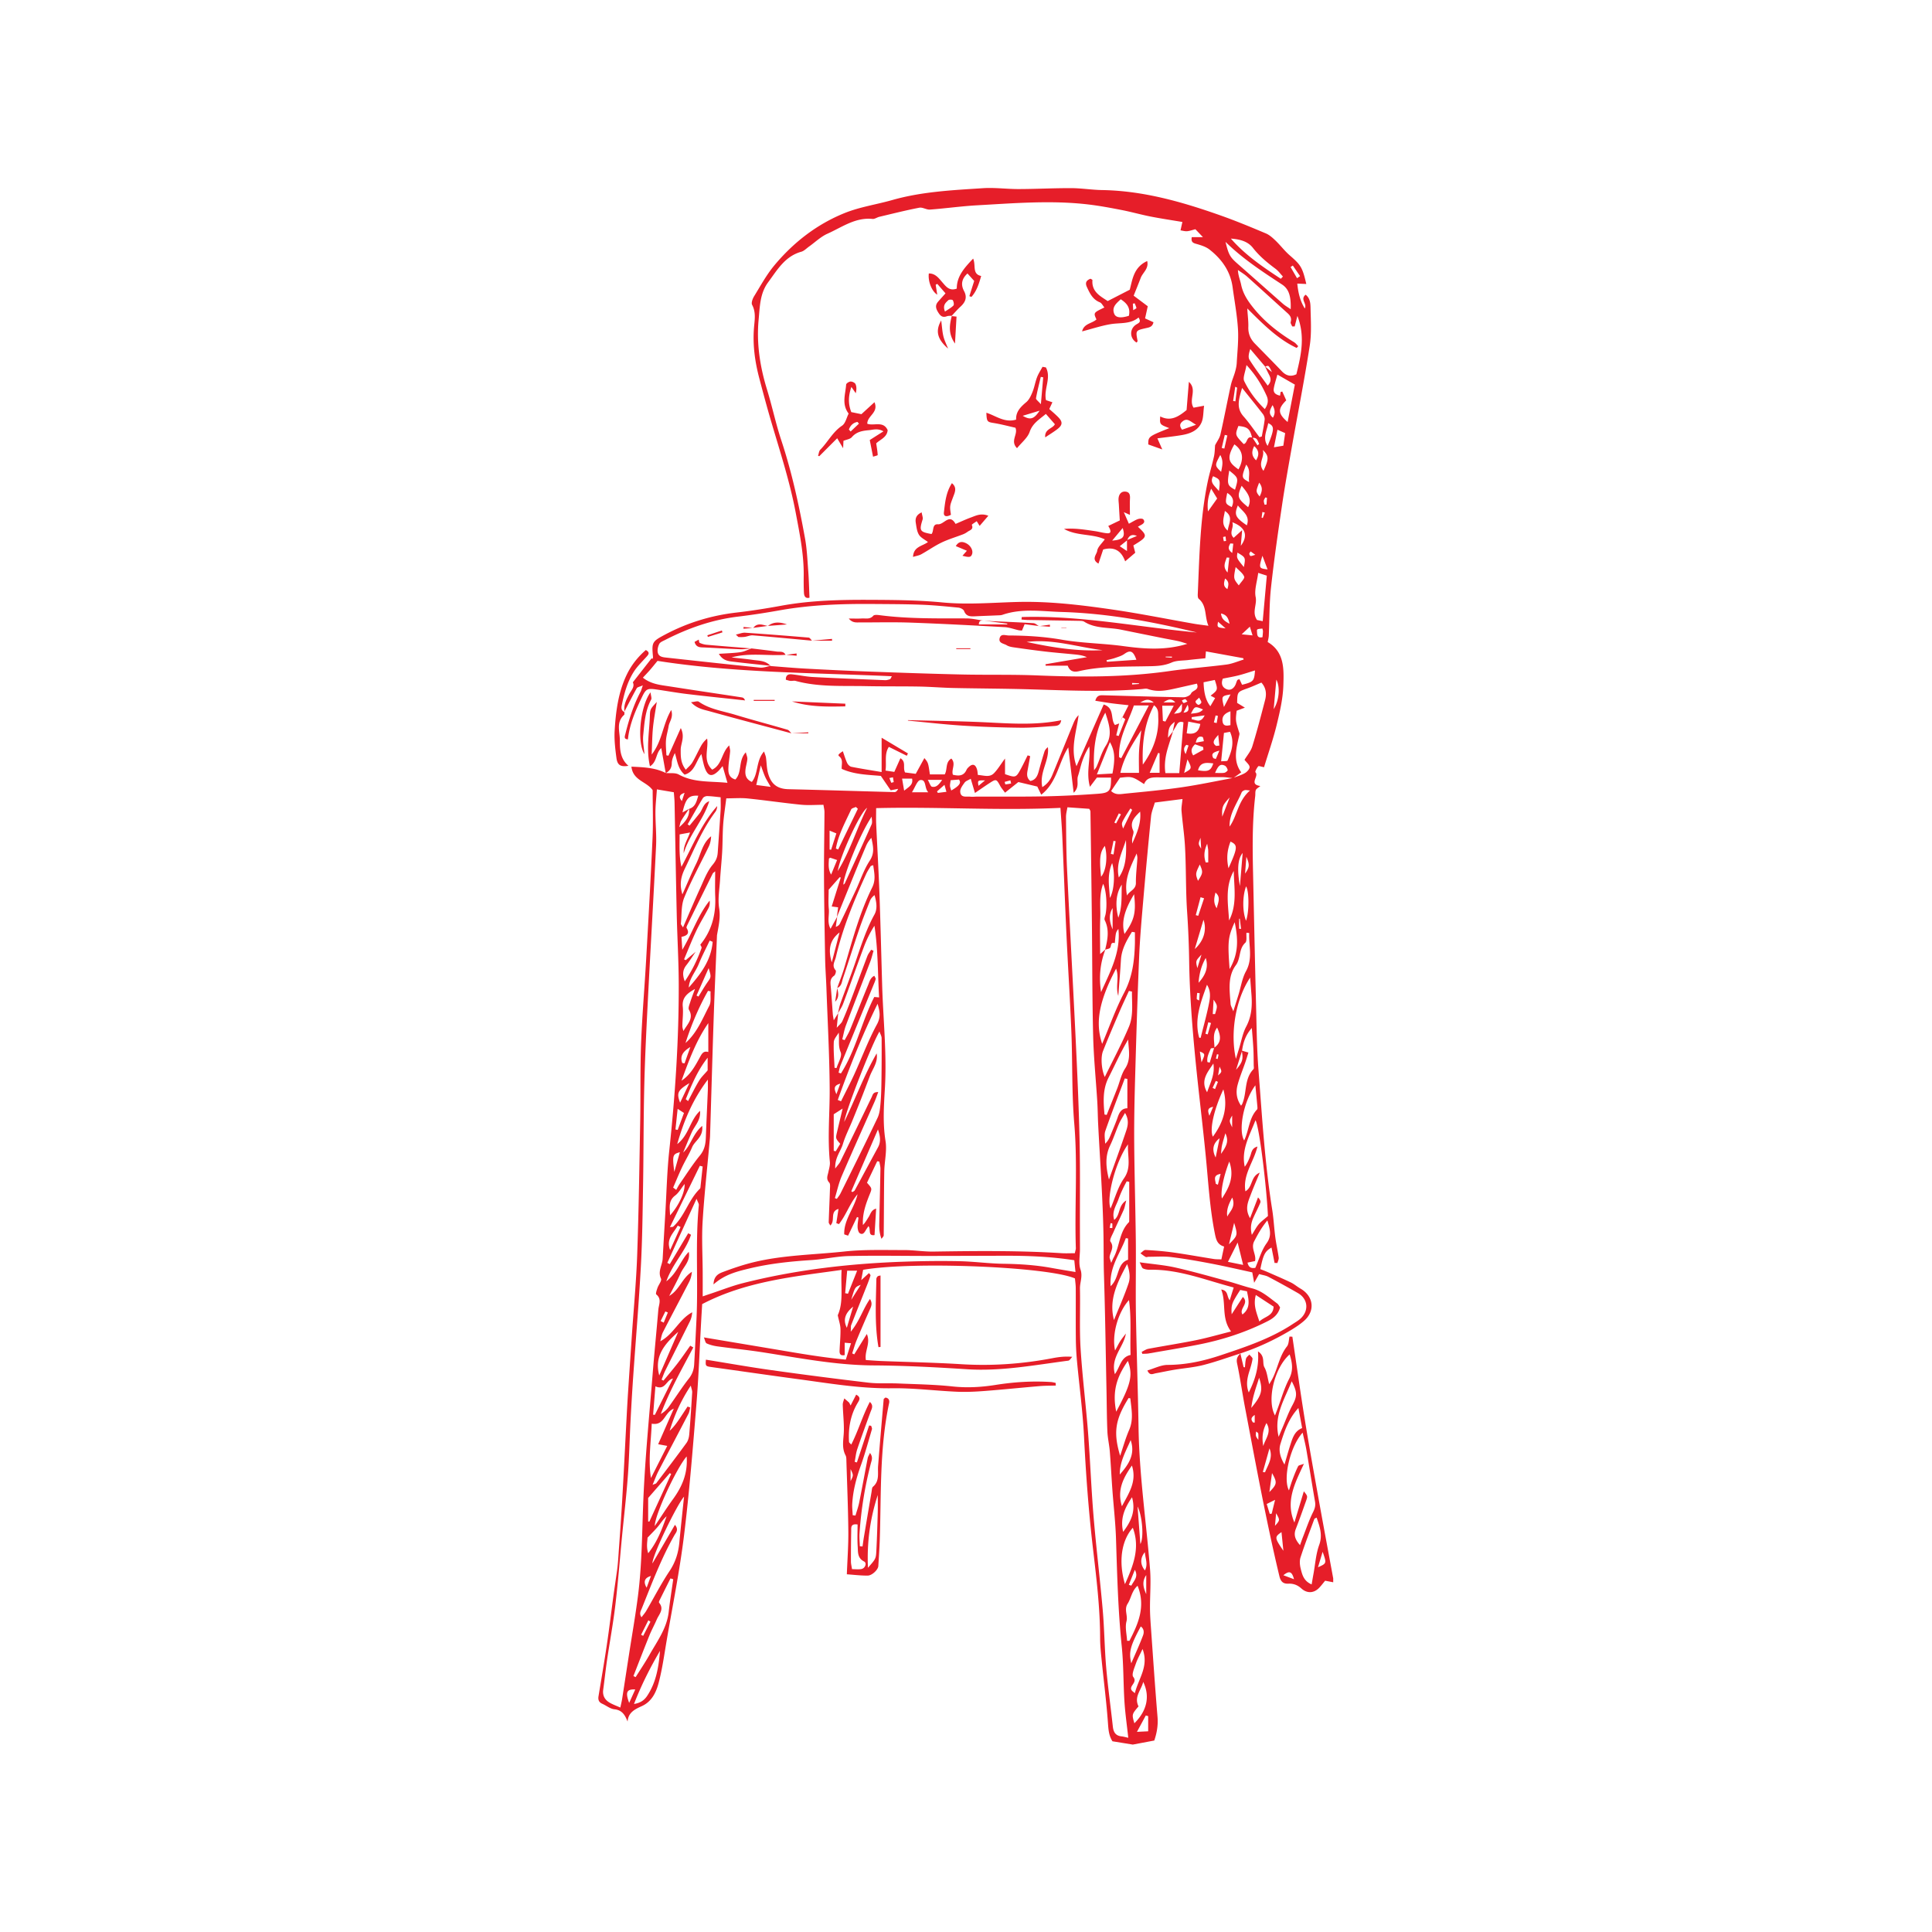 <svg xmlns="http://www.w3.org/2000/svg" width="1080" height="1080" version="1.0" viewBox="0 0 810 810"><defs><clipPath id="a"><path d="M250.707 78.457H550v653.25H250.707zm0 0"/></clipPath><clipPath id="b"><path d="M518.395 560h40.562v107.766h-40.562zm0 0"/></clipPath></defs><g clip-path="url(#a)"><path fill="#e61e29" d="M513.09 226.906c.316-.035.629-.074.945-.113-.074-.621-.148-1.242-.219-1.867-.351.074-1.007.168-1.007.222.035.59.171 1.176.28 1.758zm13.203 5.703c-1.363-.988-1.664-1.203-1.961-1.418-.195.329-.543.657-.543.985-.004.328.336.926.54.93.515.011 1.038-.239 1.964-.497zm-37.586 42.68c-.004.086-.008.176-.016.262.875.062 1.75.12 2.622.18.007-.149.011-.297.019-.442h-2.625zm41.586-60.367-1.031-.27-.328 2.383c.164.043.328.086.496.133.289-.746.578-1.492.863-2.246zm-20.512 228.883c.239.062.477.129.715.191.137-.621.277-1.238.379-1.863 0-.016-.637-.16-.64-.145-.176.602-.313 1.211-.454 1.817zm-44.52 71.004 1.102.058c0-.637.024-1.277-.031-1.91-.008-.062-.7-.137-.703-.121-.149.652-.254 1.312-.367 1.973zm32.583-220.704c-.465-.503-.73-1.003-.942-.98-.488.05-.945.355-1.414.559.246.363.461.996.75 1.035.422.054.899-.32 1.606-.614zm-124.18 34.079c.344-.098.688-.192 1.035-.286l-.316-2.003c-.504.097-1.008.195-1.508.3.262.664.527 1.32.79 1.989zm-87.785 7.671c.3-.91.598-1.824 1.137-3.46-2.567.847-2.297 2.054-1.137 3.46zm191.633-49.109c.008-.094.02-.187.027-.281l-2.898-.13c0 .216.007.43.007.645l2.864-.234zm20.414 8.723c-.774 1.472-1.258 2.394-1.742 3.312 1.886-.156 2.593-.953 1.742-3.312zm5.047 120.926c-.352-.04-.703-.075-1.055-.114-.074.856-.191 1.707-.18 2.559 0 .168.504.328 1.004.633.094-1.227.16-2.153.23-3.078zm7.648-116.247c-.324-.062-.648-.132-.969-.199-.242.98-.48 1.957-.718 2.938a56.2 56.2 0 0 0 1.168.246c.171-.988.343-1.988.52-2.985zm-2.234 155.946c.343.172.683.34 1.027.511a682.97 682.97 0 0 1 1.215-3.03c-.297-.134-.59-.262-.887-.395l-1.355 2.914zm-10.082-143.547-.934-.281c-.777.855-1.496 1.726-.285 3.89.555-1.644.883-2.629 1.219-3.61zm32.882-103.832c-.23-.059-.457-.113-.683-.172-.223.453-.594.894-.633 1.367-.047.55.195 1.13.309 1.695.27-.027.539-.05.808-.078l.2-2.812zM469.97 341.41l-.895-.387c-.625 1.293-1.254 2.582-1.879 3.872.246.105.489.218.735.324l2.039-3.809zm-46.047-12.926c-.102-.433-.203-.879-.305-1.32-.8.215-1.601.426-2.402.64.101.364.226 1.051.3 1.048.805-.063 1.606-.227 2.407-.368zm87.305-13.777c-2.497.656-3.586 1.258-2.57 3.078.097.18.476.2 1.081.43.38-.89.762-1.79 1.489-3.508zm-8.477-22.227c-.742.782-1.504 1.227-1.516 1.696-.015.457.66 1.164 1.172 1.328.309.098 1.207-.594 1.258-1.004.063-.516-.469-1.105-.914-2.02zm-89.762 34.692c-3.144-.012-3.144-.012-2.75 2.281.91-.754 1.692-1.402 2.75-2.281zm104.067-99.235c-.41-.03-.817-.066-1.23-.101-.606 1.168-1.45 2.34.796 3.996.18-1.602.305-2.75.434-3.894zM507.05 467.793c.656-1.582 1.027-2.469 1.566-3.762-2.441.489-2.344 1.574-1.566 3.762zm-41.324-109.797c.375.082.753.164 1.128.242l.88-5.543a77.82 77.82 0 0 0-.887-.156 3322.9 3322.9 0 0 1-1.121 5.457zM511.3 447.2l-.621 3.696c1.68-1.555 1.68-1.555.62-3.696zm8.21-57.816c.27.023.54.039.805.058l-.527-4.285-.277.035v4.192zm-5.671-125.934c-1.492-1.316-2.266-1.996-3.164-2.789-.442 2.395-.442 2.395 3.164 2.79zm-10.516 87.805c-.992 2.57-.992 2.57.266 4.527-.094-1.605-.156-2.71-.266-4.527zm-106.527-19.281c-.324-1.145-.496-1.762-.824-2.93-1.297 1.148-2.207 1.95-3.118 2.754.118.207.23.418.348.625 1.047-.129 2.094-.262 3.594-.45zm104.55-20.602 3.391-.633c-.191-.617-.25-1.664-.601-1.773-1.43-.445-2.39.195-2.79 2.406zm-9.12-12.125c3.351-.445 3.351-.445 3.316-4.223-1.285 1.641-2.16 2.75-3.316 4.223zm21.386-56.707c-.433 1.758-.992 3.195.98 4.438.509-1.735.837-3.125-.98-4.438zm2.977 225.149c-1.293 2.23-1.293 2.23 0 4.949v-4.95zm-165.93-8.926c.492-1.332.98-2.668 1.633-4.434-3.309.86-2.297 2.703-1.633 4.434zm-73.687 95.101 1.297.645c.574-1.406 1.152-2.817 1.726-4.227l-1.035-.46c-.664 1.347-1.324 2.695-1.988 4.042zm238.515-292.351c-.523-2.555-1.304-3.79-3.566-4.309.226 2.293 1.437 3.184 3.566 4.309zm-3.27-73.696 1.098.246c.414-1.832.832-3.66 1.246-5.492l-1.062-.234c-.43 1.824-.855 3.652-1.281 5.48zm-6.835 245.59.949.258 1.395-4.762-1.149-.316-1.195 4.82zm13.285-270.867c-.262-.14-.523-.281-.781-.422-.293 1.996-.59 3.992-.883 5.988.316.051.629.098.945.153l.719-5.719zm-8.953 333.766c.297.132.594.27.89.402.383-1.52.766-3.043 1.145-4.562-3.395.597-2.164 2.543-2.035 4.16zm-148.848 42.37c-2.41.915-2.469 1.013-3.984 6.282 1.578-2.484 2.668-4.207 3.984-6.281zM272.7 679.923a64.22 64.22 0 0 0-.87-.621 2948.21 2948.21 0 0 0-3.044 6.09l.867.445a8245.02 8245.02 0 0 1 3.047-5.914zM503.728 400.22c-2.48 2.625-2.48 2.625-1.73 5.676.718-2.348 1.222-4.012 1.73-5.676zm1.77-38.63c.355-.007.706-.019 1.058-.03 0-1.672.027-3.344-.012-5.016-.02-.648-.188-1.29-.422-2.809-1.45 3.176-1.406 5.5-.625 7.856zm4.374-48.859c.45-.05.895-.097 1.34-.148-.152-1.492-.305-2.984-.461-4.477-1.254 1.579-3.078 3.106-.879 4.625zm-10.234-12.066c.004.313.004.621.004.934 1.644.015 3.648 1.968 5.414-1.672-2.305.312-3.864.527-5.418.738zm-11.848-6.172h4.953c-1.734-2.055-3.347-1.097-4.953 0zm-9.824.067h5.742c-2.527-2.2-4.121-.75-5.742 0zm42.61-28.614c1.862.18 2.987.29 4.562.446-.434-1.391-.719-2.32-1.13-3.657a5899.034 5899.034 0 0 0-3.433 3.211zm12.948-96.097c-1.039 1.933-1.964 3.457.149 5.277 1.098-1.895.867-3.395-.149-5.277zm-25.07 255.308.969-.011c1.078-3.473 1.078-3.473-.621-6.02-.14 2.426-.246 4.23-.348 6.031zm17.383-238.133c-1.129 2.239-1.215 4.055.77 5.965 1.359-2.238 1.34-4.039-.77-5.965zm2.074 15.32c-1.437 3.72-1.437 3.72.195 5.81.891-1.856 1.579-3.544-.195-5.81zm-24.87 238.505c.183 1.226.37 2.453.687 4.547 1.617-3.555 1.617-3.555-.688-4.547zM272.905 660.734c-2.808.801-3.203 2.555-1.797 4.914.598-1.636 1.2-3.277 1.797-4.914zm256.367-427.726c-1.55 5.25-1.55 5.25 2.164 5.719-.69-1.82-1.351-3.57-2.164-5.72zm-13.882.808c-.364-.027-.73-.046-1.094-.07-.555 1.926-1.879 3.856.371 6.281.281-2.41.504-4.308.723-6.21zm28.406-117.171c.418-.297.84-.59 1.262-.883a2479.6 2479.6 0 0 0-3.028-4.426c-.316.207-.633.414-.949.617.906 1.563 1.809 3.129 2.715 4.692zM499.3 299.223c2.23-.282 3.812-.274 5.062-1.778-3.425-1.445-3.425-1.445-5.062 1.778zm16.25 35.113c-3.043 3.266-3.328 3.992-3.121 8.066 1.238-3.199 2.18-5.632 3.12-8.066zm13.726-70.809c-2.265.215-2.351.22-2.28 1.207.097 1.309-.013 2.938 2.312 2.407.07-.832.171-1.645.191-2.457.008-.387-.145-.778-.223-1.157zm-16.129 32.891c1.07-2.047 1.805-3.45 2.758-5.27-3.855.664-3.855.664-2.758 5.27zm8.86 69.84c1.894-2.645 1.953-3.742.539-7.055l-.54 7.055zm-48.742 298.199c.351.11.707.219 1.062.328.992-2.027 3.11-3.668 1.457-6.629l-2.52 6.301zm31.543-287.844c-.493-.152-.98-.3-1.47-.449l-2.003 7.504 1.023.293 2.45-7.348zm-6.965-58.254c-.438 1.813-.88 3.621-1.387 5.704 3.36-1.833 3.36-1.833 1.387-5.704zM266.332 708.313c-3.574-.188-4.23 1.144-2.55 5.636 1-2.203 1.738-3.836 2.55-5.636zM509.59 374.219c-.496 2.062-1.043 4.12.515 6.57.676-2.617 1.79-4.66-.515-6.57zm-43.117 6.496c-1.852 2.984-1.227 5.965 0 8.941v-8.941zm-71.465-53.766h-6.028c.762 1.309 1.13 2.762 1.774 2.895 1.808.375 2.926-.938 4.254-2.895zM286.05 445.672c.32.043.637.09.957.137.805-2.286 1.61-4.567 2.418-6.852-2.696 1.637-4.567 3.566-3.375 6.715zM511.605 190.75c-2.367 4.414-2.367 4.414.364 7.074.398-2.332 1.148-4.355-.364-7.074zm2.915 15.91c-.899 4.477-.899 4.477 1.882 5.934 1.032-2.336.82-4.258-1.882-5.934zm-33.954 453.711c-1.957 2.785-1.16 5.402 0 7.977v-7.977zm31.336-176.617c2.762-3.734 3.188-5.672 1.844-8.629-.52 1.84-1.035 3.418-1.402 5.035-.242 1.067-.278 2.184-.442 3.594zm4.72 18.324c-1.645 2.985-2.474 5.317-2.079 7.965 1.133-2.242 3.656-4.04 2.078-7.965zm-36.634 148.676c-2.035 2.45-1.984 5.203.028 7.644 1.386-2.566.152-4.98-.028-7.644zM502.266 369.3c2.117-3.313 2.156-3.684.754-6.848-1.848 3.77-1.868 3.953-.754 6.848zm7.402 115.984c.555-2.687 1.11-5.379 1.66-8.062-2.863 2.183-3.289 4.886-1.66 8.062zM521.5 237.742c.754-4.004.754-4.004-2.688-6.058-.378 2.328-.378 2.328 2.688 6.058zM282.707 491.328c.75-2.644 1.496-5.289 2.34-8.265-3.07.832-3.207 1.308-2.34 8.265zm239.754-296.535c-2.059 5.469-2.043 5.543 1.258 7.336-.434-2.387.867-4.82-1.258-7.336zm-47.8 144.758a53.7 53.7 0 0 1-.72-.625c-.8 1.277-1.644 2.531-2.394 3.836-1.418 2.468-1.395 2.48-.684 4.62 1.367-2.823 2.582-5.327 3.797-7.831zm36.382-133.664c.61-4.825.61-4.825-2.43-6.235-1.605 2.762.696 3.98 2.43 6.235zm-156 350.793c.879-2.957 1.762-5.918 2.64-8.88-2.886 2.372-4.542 5.102-2.64 8.88zm164.805-185.192 1.144-13.87c-2.082 2.48-2.363 7.062-1.144 13.87zm-121.04-40.062c3.395-1.95 4.32-3.2 3.243-4.59-1.008.078-2.203.176-3.48.273-.13.996-.294 1.684-.274 2.364.015.527.262 1.047.512 1.953zm-19.738.054c2.137-1.68 3.828-2.507 3.332-5.035h-4.195c.277 1.64.504 2.946.863 5.035zm130.356-7.425c1.332 0 2.617.125 3.86-.055.554-.078 1.491-.871 1.429-1.164-.153-.695-.656-1.598-1.262-1.863-1.797-.805-2.68-.075-4.027 3.082zm20.297-126.664c2.312-4.98 2.304-6.262-.29-8.75.965 3.086-2.308 5.5.29 8.75zm-25.168 116.925c-.04-.367-.082-.734-.125-1.097-1.153-.395-2.309-.79-3.407-1.164-1.402 1.39-2.027 2.629-.773 4.656 1.52-.848 2.914-1.621 4.305-2.395zM284.109 464.895c-.351 3.289-.632 5.968-.918 8.648.309.062.622.121.934.184l2.637-7.11c-.754-.492-1.328-.863-2.653-1.722zm231.149 56.777c3.73-3.77 3.73-3.77 2.16-9.004-.84 3.504-1.504 6.254-2.16 9.004zm-1.735-307.453c-.359 2.922-1.824 5.57 1.196 8.254.41-3.078 2.554-5.805-1.196-8.254zM502.27 322.934c4.253.738 5.398.23 6.402-2.88-2.711-.284-5.442-.765-6.402 2.88zm-151.31 37.644c-1.296-.441-2.081-.719-2.878-.965-.082-.027-.227.137-.539.34-.09 2.133-.461 4.402.914 6.719.79-1.926 1.582-3.852 2.504-6.094zm164.907-62.355c-2.594.894-3.597 2.28-3.308 4.242.293 1.973 1.586 1.914 3.308 1.547v-5.79zM289.023 454.109c-4.949 3.016-5.418 4.13-3.89 8.204l3.89-8.204zm244.98-156.8c2.376-3.762 2.72-9.391 1.11-12.368-.406 4.508-.758 8.438-1.11 12.368zm-186.19 58.863c.214.031.425.058.64.086.723-2.25 1.442-4.5 2.192-6.848-.977-.402-1.711-.707-2.832-1.168v7.93zm144.292-60.3h-4.835c.101 2.312.195 4.339.285 6.374.347.094.695.184 1.047.274 1.117-2.122 2.238-4.243 3.503-6.649zm15.68-90.99c-1.367 3.583-1.707 6.337-1.328 9.532 1.395-1.965 2.543-3.574 3.848-5.414-.575-.938-1.297-2.117-2.52-4.117zm11.586 40.548c.934-1.418 2.547-2.89 2.262-3.653-.559-1.484-2.176-2.57-3.574-4.05-.957 4.867-.957 4.867 1.312 7.703zm-16.137 58.086c-1.773-.348-3.222-.633-5.046-.989-.274 2.063-.47 3.516-.66 4.922 3.433.625 5.105-.648 5.706-3.933zM285.328 514.43c-.39-.192-.785-.383-1.18-.578-1.734 3.125-5.015 5.59-3.191 10.238 1.457-3.223 2.914-6.438 4.371-9.66zm6.695-97.047.817.43c1.258-2.016 2.433-4.086 3.793-6.028 1.539-2.195 1.613-2.144.472-5.902-1.89 4.277-3.484 7.887-5.082 11.5zm56.707-13.922c1.067-4.098 2.13-8.2 3.258-12.535-4.511 3.488-4.691 7.808-3.258 12.535zm152.184-5.582c3.766-3.356 5.14-8.016 3.656-12.262a62291 62291 0 0 1-3.656 12.262zM481.38 719.5c-.332-.09-.664-.188-1-.277-1.14 2.113-2.285 4.226-3.711 6.863 1.996-.102 3.238-.16 4.71-.234V719.5zm-3.274-72.164c1.575-2.668.774-11.945-1.18-15.727.442 5.903.813 10.813 1.18 15.727zm53.36-460.399c2.906-7.164 2.898-8.242.238-9.53-.55 3.21-2.484 6.3-.238 9.53zM486.16 315.825c-.203-.05-.402-.105-.605-.156-1.13 2.66-2.258 5.312-3.543 8.34h4.148v-8.184zm19.356 85.805c-1.852 3.2-2.746 6.703-3.012 10.406 2.652-2.95 4.336-6.203 3.012-10.406zm9.855-204.348c-.96 5.801-.812 6.25 2.414 8.043 1.485-4.926 1.485-4.926-2.414-8.043zm-198.3 131.824c2.167.286 3.906.512 6.05.793-.945-1.68-1.715-2.851-2.289-4.113-.633-1.387-1.09-2.851-1.855-4.91l-1.907 8.23zm201.913-117.199c-1.617 3.875-1.093 5.031 3.758 8.344 1.504-4.2-1.902-5.816-3.758-8.344zm-50.12 172.844c1.706-4.492 1.269-9.215 1.449-13.871-2.348 3.527-2.868 8.371-1.45 13.871zm46.19-20.738c3.895-8.688 3.958-9.715.84-11.164-1.285 3.347-1.824 6.707-.84 11.164zm5.516-160.352c-2.004 4.606-1.777 5.317 2.711 8.98 1.813-3.64-.375-6.128-2.71-8.98zm13.54-16.137c1.663-.277 2.745-.457 3.93-.656.25-1.715.491-3.383.765-5.285-1.032-.453-1.965-.867-3.223-1.418-.52 2.606-.96 4.8-1.473 7.36zm-57.676 89.09c-1.336-3.777-2.575-4.203-5.075-2.422-1.109.79-2.523 1.196-3.84 1.653-1.175.41-2.406.648-3.613.96l.176.657 12.352-.848zm47.644 54.797c-1.16-.086-1.75-.27-2.246-.12-.488.144-1.098.53-1.277.964-1.93 4.66-5.196 8.844-5.043 14.289 3.242-4.54 3.449-10.734 8.566-15.133zm-3.863-102.586c2.937-3.902 2.422-7.601-3.559-9.87.856 2.3-1.64 4.382.563 6.53l3.554-3.218c-.25 2.898-.402 4.73-.558 6.558zM351.64 432.918c-.723 1.324-2 2.621-2.067 3.973-.172 3.586.176 7.195.313 10.796.281.032.562.063.84.09.66-2.242 2.437-4.953 1.734-6.625-1.188-2.828-.469-5.238-.82-8.234zm167.242 88.016c-1.535 3.058-2.696 5.367-4.063 8.097 2.395.485 4.27.864 6.375 1.285-.78-3.175-1.433-5.816-2.312-9.382zm-164.54 21.246 1.177.222c1.238-3.113 2.472-6.222 3.835-9.656h-4.175c-.293 3.32-.567 6.379-.836 9.434zm27.997-210.02h6.844c-1.7-1.695-.711-5.45-3.332-5.113-1.297.168-2.235 3.137-3.512 5.113zm82.976 44.317c1.852-3.051 2.258-10.274.954-14.63-2.274 5.239-1.165 9.989-.954 14.63zm43.387 69.406c-2.281 3.578-5.582 6.976-2.621 12.05 1.398-4.046 3.371-7.675 2.621-12.05zm-47.074-78.317c2.129-2.39 2.863-8.43 1.574-12.925-2.05 2.671-2.355 5.183-1.574 12.925zm16.375-27.3c-2.242 2.273-4.59 4.379-2.883 8.015.399.852-.312 2.207-.437 3.34-.079.68-.016 1.375-.016 2.067 1.984-4.329 3.855-8.59 3.336-13.422zm44.406 45.757c1.387-3.882 1.281-12.43.016-14.414-1.489 3.899-1.61 10.43-.016 14.414zM280.93 509.531c3.636-4.004 6.312-9.73 6.09-13.133-1.422 1.786-2.415 3.66-3.95 4.825-2.968 2.257-2.254 5.062-2.14 8.308zm234.453-22.547c-2.492 6.422-3.73 12.746-3.078 15.493 3.004-4.637 5.316-9.16 3.078-15.493zm-43.309-134.8c-1.594 5.117-4.324 10.003-3 15.71 3.285-4.773 3.156-10.238 3-15.71zm2.219 345.16c1.82-4.246 3.52-7.926 4.941-11.715.43-1.149.485-2.719-.96-3.73-4.407 8.206-5.106 10.734-3.981 15.445zm.316-69.614c-3.238 4.711-5.004 9.012-3.726 14.516 3.226-4.32 5.398-8.488 3.726-14.516zm44.614-430.925c2.617-4.73 1.609-8.196-1.703-10.496-3.72 6.296-1.903 7.867 1.703 10.496zM349.547 482.496c.285.063.57.121.851.184.633-1.059 1.262-2.118 1.872-3.133-1.957-2.266-1.965-2.27-1.344-4.914.746-3.16 1.508-6.32 2.355-9.867-1.55.992-2.71 1.734-3.734 2.386v15.344zm124.488 121.266c-1.992 4.66-4.629 9.125-4.562 14.445 3.613-4.102 6.636-8.402 4.562-14.445zM359.66 339.09l-.824-.777c-.68.343-1.734.515-1.984 1.058-2.461 5.336-5.348 10.535-6.41 16.379.32.133.64.27.96.402 2.75-5.687 5.504-11.375 8.258-17.062zm-88.176 305.598c-.035 1.558-.605 3.753.282 6.515 3.957-4.973 5.796-10.234 7.714-15.504-1.43 1.219-2.351 2.75-3.472 4.125-1.203 1.48-2.59 2.805-4.524 4.864zm233.118-358.641c.164 4.687.964 7.664 2.843 10.039.735-1.254 1.375-2.34 1.996-3.402-.89-.485-1.359-.739-1.89-1.024 3.11-2.418 3.11-2.418 1.758-6.582-1.567.324-3.172.652-4.707.969zm7.375 33.14c1.23-.136 2.539.012 2.695-.351 1.668-3.781 3.012-7.656 1.008-12.016-.95.172-1.739.32-2.535.465-.38 3.89-.743 7.574-1.168 11.902zm-224.47 141.66c.325.262.645.528.97.79 1.527-2.856 2.941-5.785 4.62-8.547.942-1.55 2.325-2.828 3.59-4.324v-5.317c-4.257 5.348-6.699 11.383-9.18 17.399zm227.794-74.937c3.469-6.726 2.074-13.789 1.96-20.758-3.745 6.645-2.378 13.762-1.96 20.758zm-39.832-11.004c-4.235 6.965-5.367 11.934-4.012 16.668 4.133-5.89 4.902-8.906 4.012-16.668zm-193.317 203.04c-2.906.597-3.172 5.144-7.367 3.284l-.965 11.872c.243.03.489.058.73.086l7.602-15.243zm-5.754-1.282c2.524-5.805 5.047-11.61 7.95-18.281-6.02 5.3-10.078 10.437-7.95 18.281zm87.153-237.976c-2.828 1.71-11.352 20.085-12.328 26.515 5.18-8.293 7.906-17.762 12.328-26.515zM475.8 709.859c1.508-6.152 5.976-11.234 3.222-18.5-1.113 2.383-2.148 4.2-2.812 6.137-.629 1.836-1.863 4.59-1.094 5.55 2.008 2.5-2.148 3.81-.535 5.786.164.203.402.348 1.219 1.027zM291.383 414.617c-3.028 1.711-5.52 3.496-5.13 7.418.267 2.684-.14 5.43-.163 8.152-.008.7.273 1.403.422 2.106 1.601-2.89 4.511-5.25 2.34-8.941-.434-.73.21-2.192.546-3.258.586-1.852 1.317-3.653 1.985-5.477zm7.398-19.754-1.234-.527c-1.555 3.293-3.258 6.527-4.621 9.898-1.332 3.286-3.957 6-4.149 9.793 4.938-5.593 9.399-11.414 10.004-19.164zm173.735-19.402c1.007-1.984 3.757-2.45 3.714-5.328-.046-3.414.426-6.836.614-10.254.039-.68-.188-1.375-.293-2.063-2.621 5.664-5.41 11.11-4.035 17.645zM470.375 631.5c2.984-5.64 6.332-10.426 4.184-17.074-3.622 5.23-6.301 10.215-4.184 17.074zm6.96 83.906c-2.831 3.348-2.831 3.348-1.741 7.086 5.25-5.222 6.644-11.226 3.719-17.344-.899 3.551-3.961 6.258-1.977 10.258zm38.185-309.105c3.812-6.528 3.613-12.555 2.125-19.66-2.813 6.27-2.985 8.023-2.125 19.66zm-2.622 50.433c-4.066 8.754-5.812 16.895-4.39 19.825 4.234-5.793 6.496-12.047 4.39-19.825zM365.473 342.375c-5.02 7.344-12.067 25.273-11.868 28.531.2-.18.48-.324.582-.55 3.774-8.223 7.567-16.438 11.231-24.708.406-.921.055-2.175.055-3.273zm94.406-17.707c2.781-.152 4.703-.258 6.52-.36 1.21-6.312.988-9.546-1.063-13.167-1.828 4.53-3.504 8.691-5.457 13.527zm66.289-43.582c-2.57.773-4.695 1.508-6.871 2.059-2.297.578-4.64.972-6.621 1.378-1.051 2.649.3 4.043 1.879 4.532 1.566.488 2.957-.664 3.578-2.34.195-.527.355-1.078.62-1.567.102-.187.466-.23.884-.418.375.797.754 1.598 1.11 2.364 4.78-1.215 5.093-1.531 5.421-6.008zM356.914 499.422c.149.125.3.25.453.375.336-.242.809-.402.988-.73 3.274-6.016 6.493-12.06 9.762-18.07 1.297-2.392.895-4.825-.031-7.466-3.723 8.63-7.45 17.262-11.172 25.89zm-85.172 138.453c.168.023.336.047.5.066l9.149-19.972-.575-.352c-2.828 3.25-5.66 6.496-9.074 10.418v9.84zM462.29 272.59c-10.57-1.285-20.957-4.836-31.848-3.445 10.48 2.253 21.012 4.007 31.848 3.445zm10.66 255.562v-8.91c-.312-.054-.629-.105-.941-.16-2.356 6.414-6.965 12.066-6.375 20.14 3.824-3.425 2.469-9.515 7.316-11.07zm29.785-93.207c.121.078.235.203.364.215.097.016.289-.098.308-.183 1.239-4.989 2.66-9.946 3.602-14.993.394-2.136.594-4.597-.977-7.125-2.66 7.489-5.39 14.422-3.297 22.086zm-215.336 2.344c4.84-4.266 7.11-10.164 9.973-15.621.863-1.652.402-3.996.55-6.023l-1.077-.235c-3.926 6.93-6.992 14.254-9.446 21.88zm240.11-197.105c-.48 3.785-1.684 7.14-1.07 10.117.664 3.242-1.704 6.355.582 9.633.511.105 1.41.293 2.375.488.59-6.516 1.152-12.75 1.722-19.078-1.187-.383-2.238-.719-3.61-1.16zm3.84 271.476c-2.641 3.238-4.055 5.945-5.508 8.715-1.57 2.996.98 5.54.344 8.332-1.04.211-2.032.418-3.16.648.558 2.457 2.023 2.375 3.265 2.196 1.606-3.637 2.594-7.352 4.703-10.258 2.246-3.086 1.54-5.648.356-9.633zm-63.375 80.203c5.984-11.23 7.18-15.086 4.89-21.289-5.027 7.172-6.488 13.207-4.89 21.29zm69.023-474.976c.29-.317.582-.633.875-.95-1.035-1.097-1.933-2.378-3.129-3.265-3.472-2.578-6.746-5.277-9.453-8.75-2.219-2.844-5.695-3.625-9.242-3.89 6.031 6.925 13.46 11.925 20.95 16.855zM467.04 553.449c2.07-5.133 4.356-10.187 6.117-15.426.766-2.289.504-4.941-.594-8.062-4.167 7.797-7.777 14.934-5.523 23.488zM265.805 714.4c2.797-.438 4.355-1.672 5.472-3.325 3.825-5.683 4.891-12.21 5.422-18.933-4.078 6.96-7.715 14.105-10.894 22.257zm28.789-225.329c-.395-.105-.79-.21-1.18-.316-4.133 8.48-8.266 16.953-12.547 25.742.863-.125 1.207-.07 1.367-.215 4.891-4.484 6.438-11.332 11.211-15.906.258-.25.243-.813.29-1.234.296-2.688.574-5.38.859-8.07zm235.68-317.554c1.335-1.93 1.609-3.676.788-5.516-1.988-4.441-4.43-8.574-8.472-12.96-.485 3.015-1.633 5.343-.938 6.765 2.102 4.3 4.977 8.203 8.621 11.71zM526.32 455.02c-5.086 6.847-7.183 18.988-4.699 23.117 2.07-4.301 1.984-9.39 5.406-12.98.227-.243.172-.829.133-1.247-.262-2.965-.558-5.926-.84-8.89zm-47.836-148.88c-3.543 5.645-7.28 11.102-8.761 17.876h7.8c0-3.23-.125-6.204.04-9.168.156-2.91.601-5.805.921-8.707zm-19.789 16.794c.364-.532.828-1.016 1.086-1.598 1.274-2.89 2.137-6.027 3.813-8.652 2.867-4.493 1.527-8.653-.188-13.91-4.46 8.007-5.097 15.906-4.71 24.16zm13.961 129.414c-.36-.07-.719-.137-1.082-.211-2.75 7.34-5.601 14.64-8.172 22.043-.55 1.586-.078 3.53-.078 5.316 1.227-1.082 1.781-2.336 2.297-3.601 1.027-2.524 2.125-5.024 3.02-7.598.691-1.988 1.609-3.602 4.015-3.649v-12.3zm64.239-288.012.703-.176 1.664 3.684c-3.633 3.617-3.543 5.523.578 9.082 1.043-5.375 2.031-10.5 3.031-15.68-2.566-1.473-4.848-2.781-7.32-4.203-.59 2.215-1.219 4.004-1.512 5.844-.305 1.91.969 2.61 2.64 2.992.102-.715.16-1.129.216-1.543zM472.922 479.77c-5.211 7.171-9.176 22.43-7.32 26.906 1.851-4.313 3.046-8.95 5.62-12.633 3.188-4.563 1.466-8.879 1.7-14.273zm2.012 160.75c-4.801 5.375-6.067 14.23-3.293 23.652 3.464-7.738 6.472-15.2 3.293-23.652zM285.723 453.086c3.777-2.48 5.773-6.27 7.793-9.961.824-1.508 1.496-2.633 3.449-2.066v-12.114c-5.192 7.473-8.172 15.809-11.242 24.14zm183.906 157.262c1.246-3.637 2.262-7.38 3.797-10.895 1.91-4.39.91-8.746.48-13.137-.008-.086-.476-.129-.73-.187-5.578 8.996-6.516 14.305-3.547 24.219zm9.504-289.778c4.61-6.316 6.765-13.144 6.472-19.785-.078-1.723.25-3.656-1.796-5.086-4.098 7.824-5.016 15.832-4.676 24.871zm-9.926-3.07c.297.117.594.238.89.36l11.555-22.083h-6.277c-2.445 7.23-6.602 13.82-6.168 21.723zm-4.266 177.02c2.446-6.86 4.977-13.692 7.278-20.594.719-2.164 1.129-4.563-.551-7.332-1.027 1.84-1.906 3.136-2.516 4.547-1.308 3.02-2.32 6.175-3.746 9.136-2.222 4.63-1.699 9.364-.465 14.243zm12 170.32c-2.453 2.144-2.683 5.207-4.164 7.515-1.597 2.493.16 4.903-.496 7.426-.652 2.52.117 5.41.262 8.137.324.004.652.004.98.004 3.68-7.156 6.918-14.383 3.418-23.082zm-189.054-54.215c-4.239 4.898-13.328 24.32-13.371 29.18 2.8-4.149 5.09-7.77 7.609-11.223 3.82-5.234 6.3-10.86 5.762-17.957zm232.87-447.984c-1.386 4.734-2.577 8.367.622 11.96 2.418 2.723 4.453 5.786 6.66 8.696.324-.102.652-.207.98-.309.418-2.343.922-4.675 1.196-7.031.086-.758-.254-1.738-.73-2.36-2.673-3.468-5.45-6.863-8.727-10.956zM273.239 596.883c-.316 7.855-1.535 15.226-.32 22.777 2.246-4.433 4.496-8.867 6.824-13.46-1.215-.227-2.222-.41-3.805-.704l6.547-14.906c-4.046 1.629-3.859 7.265-9.246 6.293zm200.196-101.375c-.352-.082-.704-.16-1.055-.242-1.328 2.433-2.54 4.953-3.465 7.574-.934 2.644-2.883 5.14-1.781 8.61 2.691-2.079 1.52-5.954 5.058-8.157-.5 1.883-.648 2.965-1.07 3.926-1.39 3.148-2.918 6.234-4.305 9.383-.574 1.296-1.73 3.265-1.246 3.937 1.766 2.45-.12 4.309-.36 6.41-.062.563.294 1.176.665 2.524.578-1.274.766-1.774 1.023-2.239 2.582-4.734 2.301-10.71 6.383-14.808.168-.164.149-.551.149-.836.007-5.36.004-10.719.004-16.082zm50.3-104.336c-.382-.04-.765-.082-1.152-.121-.137 1.441.29 3.488-.504 4.219-2.812 2.59-1.785 6.484-3.973 9.433-3.523 4.746-2.566 10.676-2.175 16.254.05.715.508 1.398 1.14 3.035.93-2.965 1.567-4.98 2.188-7 1.012-3.289 1.508-6.855 3.129-9.808 2.949-5.368 1.105-10.68 1.347-16.012zm-172.492 69.992c.457.184.914.363 1.367.547 1.883-3.82 3.864-7.594 5.63-11.469 3.156-6.922 5.796-14.113 9.429-20.773 1.75-3.207 1.105-5.684.266-8.637-6.434 13.145-11.809 26.64-16.692 40.332zm111.828 6.098.91.175c1.473-3.69 2.957-7.375 4.407-11.074 1.097-2.8 1.695-5.91 3.308-8.36 2.618-3.968 1.418-8.015 1.305-12.187-3.105 5.207-5.523 10.645-8.219 15.946-2.55 5.027-2.187 10.234-1.71 15.5zm55.086-23.325c.574-1.878.922-3.039 1.282-4.195.98-3.137 1.53-6.504 3.046-9.36 2.352-4.429 2.555-8.972 2.168-13.718-.164-2.008-.308-4.023-.523-6.793-6.024 8.965-8.461 23.05-5.973 34.067zM467.496 566.2c1.004-1.82 1.547-2.96 2.23-4.015.696-1.075 1.524-2.059 2.294-3.086-.864 5.75-6.536 9.898-4.598 17.027 2.258-3.164 2.465-7.184 6.574-8.055-.27-7.672.414-15.187-.664-23.023-4.582 5.098-7.281 14.441-5.836 21.152zM265.57 702.688l.918.46c1.926-3.07 3.965-6.082 5.746-9.238 3.266-5.777 7.34-11.191 8.125-18.11.516-4.577 1.254-9.128 1.895-13.69-.379-.122-.762-.243-1.145-.364-1.566 3.129-3.136 6.254-4.683 9.39-.117.239-.215.673-.09.825 2.266 2.723-.04 4.809-.996 7.047-.957 2.234-2.149 4.375-3.063 6.633-2.289 5.66-4.48 11.363-6.707 17.047zm248.235-601.282c1.343 5.59 1.957 6.473 5.343 9.43 6.266 5.477 12.465 11.031 18.723 16.52.922.808 2.02 1.421 3.258 2.28.191-5.507-.797-8.5-3.606-10.343-8.285-5.43-16.574-10.844-23.718-17.887zm-225.532 488.29c.364.132.735.273 1.098.406-.23.87-.312 1.824-.719 2.605-4.172 8.035-8.418 16.027-12.586 24.059-.87 1.675-1.503 3.476-2.48 5.773 1.055-.457 1.406-.496 1.55-.691 4.255-5.61 8.532-11.196 12.673-16.887.71-.977 1.058-2.379 1.164-3.621.496-5.86.87-11.727 1.23-17.594.043-.695-.277-1.414-.582-2.828-4.18 6.316-6.867 12.45-8.871 18.945 1.645-1.472 2.871-3.18 4.055-4.918 1.175-1.734 2.312-3.5 3.468-5.25zm186.309-173.97c-.426-.093-.848-.183-1.273-.277-1.297 2.844-2.649 5.664-3.883 8.535-2.375 5.547-4.77 11.094-6.992 16.704-1.063 2.68-.575 7.96.757 10.847 3.473-7.144 7.145-13.973 10.133-21.09 1.946-4.648 1.192-9.785 1.258-14.718zm-191.605 223.56c1.714 2.085.39 3.269-.23 4.366-5.548 9.79-9.485 20.285-13.661 30.676-.422 1.055-1.223 2.184-.125 3.719.82-1.098 1.488-1.836 1.976-2.68 3.25-5.566 6.204-11.336 9.774-16.691 2.469-3.7 3.684-7.567 4.094-11.871.593-6.242 1.277-12.473 1.984-19.305-2.789 2.977-13.473 24.914-13.238 27.957 3.066-5.258 6.133-10.52 9.426-16.172zM296.77 452.62c-6.13 8.074-9.954 16.844-12.84 27.05 5.023-3.925 5.277-9.98 9.566-13.952.348 3.992-2.219 6.207-3.45 8.945-1.269 2.824-2.425 5.695-3.628 8.547 3.273-3.012 3.926-7.672 7.977-11.176.558 4.695-3.07 6.18-4.211 8.918-1.211 2.906-2.899 5.61-4.25 8.465-1.32 2.789-2.485 5.652-3.715 8.484.426.32.855.637 1.285.957.488-.847.918-1.73 1.476-2.53 2.782-3.997 5.395-8.138 8.473-11.895 1.906-2.325 2.379-4.758 2.477-7.532.234-6.597.566-13.191.832-19.785.058-1.496.008-2.996.008-4.496zm234.82 57.2c-.598-12.743-3.664-37.653-5.219-40.157-2.516 6.516-6.05 12.363-4.5 19.508 1.059-1.406 1.711-2.945 2.305-4.508.554-1.445.566-3.285 3.015-3.969-1.558 6.52-6.203 11.739-5.05 18.77 3.195-1.856 2.093-6.203 6-7.813-1.426 3.477-2.668 6.313-3.75 9.2-1.106 2.949-2.614 5.933-.301 9.863l3.34-8.684c.84.801 1.199 1.61.968 2.176-.863 2.129-1.957 4.164-2.89 6.27-.914 2.054-1.434 4.171-.664 7.246 1.23-1.934 1.926-3.328 2.906-4.477.957-1.125 2.21-1.996 3.84-3.426zm-55.778-118.946c-.414-.063-.824-.129-1.238-.191-2.246 3.625-4.351 7.285-4.617 11.765-.285 4.86-.703 9.711-1.102 15.078-1.277-3.922.493-7.605-.925-11.43-7.16 13.563-8.836 22.653-5.84 31.548 3.09-7.313 5.652-14.668 9.238-21.485 3.414-6.488 4.274-13.242 4.477-20.285.047-1.664.007-3.332.007-5zm-125.78 111.434c.273.113.55.222.823.328.524-.774 1.141-1.492 1.551-2.328 5.215-10.54 10.473-21.063 15.528-31.684.882-1.863 1.062-4.133 1.242-6.238.281-3.29.344-6.602.387-9.907.078-5.746.105-11.496.062-17.246-.004-.816-.512-1.632-.895-2.761-3.02 4.824-14.152 33.168-14.777 37.867 4.629-9.508 8.285-19.485 13.59-28.692.644 3.711-1.695 6.442-2.867 9.536-1.219 3.222-2.438 6.449-3.7 9.66a644.228 644.228 0 0 1-3.695 9.191c-1.308 3.195-2.91 6.297-3.886 9.586-.918 3.094-3.45 5.715-3.22 10.29 1.114-1.493 1.723-2.09 2.079-2.817a4422.4 4422.4 0 0 0 13.191-27.098c.47-.973.532-2.203 2.758-2.133-.598 1.578-1.015 2.852-1.555 4.075-4.59 10.386-9.273 20.726-13.753 31.16-1.258 2.941-1.926 6.129-2.864 9.21zm56.956-175.813c-1.058.629-2.07.922-2.562 1.598-.828 1.136-1.903 2.543-1.844 3.785.137 2.785 2.652 1.933 4.367 2.14.852.098 1.727-.035 2.59-.039 9.496-.023 19 .082 28.496-.113 7.457-.152 14.914-.539 22.356-1.086 4.898-.36 5.464-1.281 5.418-6.773h-5.934c-.855 1.137-1.703 2.254-2.914 3.86-1.707-6.169.379-11.544-.29-16.93-1.273 2.035-2.206 4.105-2.94 6.242-.696 2.03-1.106 4.16-1.786 6.195-.672 2.016.825 4.473-1.804 7.008l-2.262-19.043c-4.106 6.445-4.68 14.695-11.336 19.84a1310.93 1310.93 0 0 0-1.648-3.414c-3.13-.746-5.633-1.34-7.946-1.891-1.906 1.523-3.648 2.914-5.586 4.465-.894-1.242-1.562-1.98-2.02-2.836-1.558-2.895-1.714-2.98-4.382-1.25-1.902 1.23-3.758 2.539-6.211 4.203-.61-2.07-1.066-3.621-1.762-5.96zm-120.636 62.332c2.507-5.746 4.773-11.133 7.207-16.441 1.554-3.387 2.898-7.047 5.23-9.836 1.441-1.719 2-3.188 2.133-5.168.39-5.88.832-11.758 1.2-17.64.105-1.696.015-3.403.015-5.485-1.985-.192-3.809-.453-5.637-.492-.613-.016-1.527.37-1.824.863-2.196 3.621-4.27 7.312-6.383 10.98.27.18.535.36.8.54 1.427-1.747 2.887-3.465 4.262-5.25 1.286-1.669 1.528-4.141 3.997-4.981-2.391 7.84-8.344 13.914-10.696 21.785-.199-3.207 1.637-5.8 2.637-8.668l-4.363.793c.02 4.36-.305 8.953.765 13.602 4.703-8.778 8.352-18.012 14.989-25.489-.051.914-.274 1.754-.758 2.407-5.477 7.328-8.895 15.757-12.828 23.902-1.457 3.016-2.364 6.25-.996 10.719 2.218-4.969 3.906-9.059 5.855-13.028 1.89-3.843 2.477-8.398 6.18-11.332-.055 1.575-.375 3.047-1.016 4.371-3.422 7.118-7.27 14.055-10.25 21.348-1.344 3.297-1.027 7.274-1.406 10.945-.031.329.383.7.887 1.555zM542.805 136.86c-.352 0-.703-.004-1.051-.004-.227-.609-.77-1.308-.625-1.816.457-1.613-.14-2.68-1.285-3.71-5.657-5.09-11.266-10.243-16.946-15.317-1.187-1.063-2.593-1.88-3.898-2.813.117 2.418.96 4.242 1.352 6.156.773 3.797 2.78 6.801 5.168 9.758 4.773 5.914 10.617 10.453 17.043 14.36.667.406 1.156 1.109 1.726 1.675-.223.239-.445.48-.668.723-7.883-3.71-13.973-9.863-20.695-16.559.203 3.274.523 5.528.441 7.766-.097 2.797.863 5.04 2.754 6.98 3.77 3.856 7.567 7.684 11.293 11.587 1.75 1.835 3.66 2.44 6.098 1.273 1.953-7.91 3.777-15.879.43-24.461-.47 1.816-.801 3.11-1.137 4.402zM279.773 529.465c.348.172.696.347 1.04.52 2.578-4.313 5.156-8.63 7.73-12.95.387.215.777.426 1.16.637-2.172 6.808-7.703 12.027-10.348 19.531 4.73-3.605 5.926-8.789 9.403-12.355.816 3.808-2.133 6.136-3.438 9.054-1.433 3.203-3.152 6.282-4.746 9.414 4.285-2.492 5.383-7.515 9.508-10.097-.144 1.566-.527 3.011-1.2 4.312-3.62 7.02-7.343 13.98-10.945 21.012-.59 1.152-.753 2.523-1.113 3.793 5.707-3.016 7.856-9.219 13.383-12.152-.09 1.437-.434 2.734-1.02 3.91-3.375 6.816-6.82 13.597-10.207 20.41-.625 1.262-1.078 2.613-1.613 3.922l.801.398c1.988-2.422 4.039-4.8 5.945-7.285 1.836-2.394 3.524-4.898 5.278-7.351.425.246.851.492 1.277.734-4.836 9.129-9.934 18.14-13.629 27.906 1.344-.797 2.473-1.781 3.324-2.957 2.86-3.96 5.465-8.113 8.48-11.95 1.438-1.831 2.067-3.73 2.192-5.89.356-6.172.645-12.347.95-18.523.796-16.086-.544-32.215 1.003-48.293.051-.547-.398-1.145-.957-2.633-4.347 9.531-8.3 18.211-12.258 26.883zM447.52 338.46c-.196 1.3-.61 2.707-.594 4.105.078 7.329.094 14.66.445 21.977 1.125 23.422 2.442 46.836 3.567 70.258.687 14.222 1.332 28.449 1.664 42.687.293 12.5.125 25.016.16 37.532l.023 8.636c.008 2.875-.672 5.996.215 8.574 1.008 2.922-.273 5.364-.223 8.024.172 8.336-.25 16.695.258 25.004.727 11.773 2.211 23.496 3.13 35.262.913 11.757 1.339 23.554 2.323 35.304 1.09 13.047 2.692 26.047 3.828 39.09.704 8.02.762 16.102 1.454 24.125.718 8.297 1.894 16.559 2.793 24.84.25 2.285 1.109 3.812 3.585 4.094 1.047.117 2.075.425 2.887.601-.566-5.222-1.281-10.152-1.601-15.11-.497-7.75-.348-15.55-1.141-23.26-1.547-14.997-1.922-30.036-2.402-45.083-.223-6.887-1.032-13.754-1.528-20.629-.386-5.308-.64-10.629-1.07-15.93-.223-2.812-.895-5.593-1.016-8.406-.25-5.75-.257-11.508-.375-17.258-.332-16.203-.554-32.418-1.07-48.613-.168-5.351-.102-10.691-.187-16.008-.262-15.66-1.442-31.3-2.239-46.945-.164-3.152-.172-6.312-.367-9.46-.566-9.188-1.504-18.364-1.734-27.56-.395-15.964-.348-31.945-.524-47.917a13141.68 13141.68 0 0 0-.605-46.157c-.004-.383-.32-.758-.492-1.133-2.875-.203-5.688-.398-9.164-.644zm-172.114-7.504c-.242 3.54-.601 6.508-.613 9.473-.016 4.746.496 9.504.266 14.234-1.028 21.129-2.286 42.25-3.372 63.379-.625 12.203-1.253 24.41-1.558 36.621-.352 14.094-.281 28.191-.52 42.29-.195 11.366-.308 22.75-.93 34.097-.835 15.363-2.14 30.703-3.206 46.054-.426 6.165-.79 12.332-1.11 18.504-.402 7.754-.558 15.528-1.136 23.266-.63 8.469-1.63 16.906-2.446 25.36-.926 9.581-1.656 19.195-2.797 28.757-.914 7.692-2.343 15.328-3.476 23-.61 4.125-1.04 8.281-1.61 12.418-.34 2.445.649 4.23 2.665 5.422 1.312.773 2.777 1.285 4.515 2.07.317-1.504.594-2.59.766-3.691.937-5.973 1.844-11.945 2.77-17.918 1.292-8.383 2.769-16.734 3.85-25.145 1.747-13.566 1.7-27.246 2.282-40.894.742-17.383 2.48-34.727 3.867-52.078.723-9.028 1.637-18.047 2.395-27.07.183-2.149 1.535-4.47-.86-6.407-.351-.285.192-1.824.5-2.726.461-1.348 1.891-3.032 1.48-3.895-1.448-3.066.548-5.582.7-8.34.356-6.445.738-12.894 1.125-19.343.512-8.618.707-17.266 1.625-25.84 2.488-23.2 4.043-46.446 3.988-69.778-.023-9.906-.625-19.812-.847-29.722-.352-15.532-.598-31.067-.906-46.598-.032-1.406-.196-2.809-.305-4.3-2.235-.376-4.192-.708-7.102-1.2zM450.63 525.414c.262-1.234.437-1.66.426-2.07-.582-17.399.812-34.793-.66-52.211-1.082-12.746-.704-25.613-1.215-38.418-.54-13.516-1.418-27.016-2.047-40.527-.649-13.81-1.149-27.622-1.762-41.426-.18-4.094-.52-8.176-.777-12.063-26.04 1.242-51.535-.547-77.27.117 0 2.434-.074 4.426.012 6.407.441 9.777 1.016 19.547 1.371 29.324.461 12.8.762 25.613 1.137 38.418.418 14.375 2 28.695 1.16 43.144-.43 7.356-.953 14.786.254 22.25.668 4.133-.453 8.54-.528 12.829-.152 8.906-.125 17.808-.234 26.714-.008.504-.605.996-.926 1.493-.867-2.27-.976-4.368-.933-6.457.144-7.63.36-15.254.488-22.883.02-1.016-.3-2.043-.465-3.063l-.89-.129c-1.454 3.055-2.903 6.106-4.282 9.008 2.11 2.367 2.14 2.383 1.223 4.645-1.691 4.171-3.227 8.375-2.926 13.082 1.031-1.047 1.688-2.266 2.438-3.426.773-1.2 1.03-2.906 3.105-3.453l-.68 11.094c-2.98.46-1.375-2.461-2.554-3.747-.43.649-.739 1.075-1.004 1.524-.598 1.004-1.254 2.281-2.586 1.484-.617-.367-.914-1.648-.953-2.531-.059-1.352.226-2.715.367-4.074-.207-.07-.41-.145-.617-.215a7953.448 7953.448 0 0 0-3.735 7.805c-.539-.184-1.078-.364-1.617-.547-.25-6.114 4.324-11.04 5.578-16.813-3.257 3.82-4.746 8.684-7.8 12.512-.364-.137-.73-.274-1.098-.406.3-1.953.601-3.907.918-5.957-3.8 1.082-1.176 5.027-3.45 6.945-.327-.64-.671-.996-.66-1.336.153-4.594.372-9.184.52-13.773.035-.98.223-2.325-.305-2.891-1.414-1.516-.66-2.91-.347-4.426.289-1.402.754-2.863.617-4.246-1.024-10.21-.02-20.422-.078-30.625-.082-14.098-.864-28.191-1.364-42.285-.144-4.016-.46-8.031-.535-12.05-.21-11.509-.418-23.016-.476-34.528-.043-9.035.148-18.074.195-27.11.008-.964-.258-1.933-.426-3.101-3.289 0-6.422.258-9.496-.05-7.445-.747-14.855-1.849-22.297-2.614-2.812-.29-5.675-.047-8.941-.047-.457 3.691-1.027 7.226-1.293 10.785-.285 3.871-.219 7.77-.434 11.645-.218 3.882-.64 7.75-.879 11.629-.246 4.015-1.007 8.136-.386 12.03.629 3.962-.262 7.512-.895 11.22-.027.14-.023.285-.031.43-.461 11.5-.984 23-1.375 34.5-.555 16.39-1.004 32.78-1.512 49.171-.031 1.004-.152 2.008-.242 3.012-.988 11.031-2.219 22.055-2.887 33.105-.422 7.02.004 14.09.035 21.137.016 3.277.004 6.55.004 10.14 1.211-.413 2.262-.78 3.317-1.128 4.508-1.492 8.945-3.262 13.535-4.426 22.277-5.645 44.98-8.242 67.906-9.008 7.613-.258 15.242-.351 22.856-.191 6.183.129 12.347 1 18.527 1.082 6.79.093 13.508.527 20.184 1.754 3.18.582 6.367 1.09 9.972 1.703-.195-1.918-.347-3.414-.504-4.942-9.957-1.547-19.582-1.902-29.234-1.879-10.512.024-21.023.07-31.54.079-11.222.007-22.452-.215-33.671.043-5.297.125-10.559 1.355-15.86 1.695-8.777.558-17.492 1.473-26.042 3.547-5.086 1.234-10.215 2.468-14.91 6.652.101-3.605 2.218-4.558 4.039-5.238 4.16-1.563 8.402-3 12.718-4.055 12.485-3.043 25.364-3.129 38.063-4.5 8.262-.898 16.668-.586 25.008-.605 4.164-.016 8.328.703 12.488.632 17.851-.277 35.695-.46 53.527.668 1.82.122 3.653.016 5.64.016zM323.086 279.246c5 .375 9.996.832 15 1.094 9.035.488 18.074.922 27.113 1.25 12.66.465 25.324.906 37.988 1.191 10.489.239 20.997-.035 31.477.383 18.586.754 37.117.832 55.594-1.812 7.953-1.145 15.988-1.696 23.957-2.739 2.45-.32 4.8-1.375 7.195-2.093-.058-.192-.113-.38-.172-.57l-15.652-2.856-.23 2.883c-2.5.257-4.918.476-7.333.765-2.285.266-4.773.13-6.796 1.02-3.739 1.644-7.551 1.511-11.426 1.59-9.203.18-18.461-.043-27.5 2.054-2.664.621-3.961-.41-4.656-2.32h-9.254c-.024-.195-.047-.399-.07-.598 5.788-.992 11.577-1.976 17.366-2.965-1.722-.765-3.414-.976-5.105-1.144-4.152-.414-8.309-.746-12.45-1.227-4.421-.515-8.835-1.129-13.241-1.765-.973-.14-2.024-.36-2.832-.867-1.211-.754-3.563-.813-2.926-3.043.543-1.914 2.43-1.059 3.75-1.051 7.48.035 14.883.472 22.32 1.773 8.465 1.477 17.168 1.516 25.703 2.676 8.922 1.21 17.739 1.895 26.887-.953-1.422-.426-2.582-.852-3.777-1.117-2.102-.461-4.23-.813-6.34-1.239-5.91-1.187-11.82-2.378-17.73-3.586-5.134-1.043-10.645-.328-15.38-3.328-.554-.347-1.394-.347-2.105-.363-7.191-.133-14.383-.234-21.574-.355-.871-.016-1.742-.118-2.61-.18.028-.352.059-.7.086-1.055 24.7-.773 48.953 4.246 73.426 6.465-18.64-4.539-37.402-8.027-56.633-8.59-8.344-.242-16.687-1.64-24.87 1.184-.665.23-1.423.203-2.141.238-3.133.14-6.266.242-9.395.39-1.945.09-3.695.083-4.566-2.245-.254-.676-1.489-1.297-2.329-1.383-5.148-.508-10.308-1.024-15.472-1.223-6.758-.258-13.524-.254-20.285-.312-13.102-.11-26.164.343-39.114 2.64-5.804 1.032-11.644 1.946-17.5 2.649-10.855 1.304-20.968 4.836-30.636 9.797-.883.457-2.04.878-2.442 1.644-.55 1.055-.875 2.504-.629 3.637.414 1.867 2.293 1.973 3.856 2.144 12.996 1.426 25.992 2.86 39 4.168 1.472.145 3.02-.48 4.535-.746zm27.89 134.977.02.004c.992-2.809 2.121-5.579 2.957-8.434 3.352-11.426 6.399-22.969 11.707-33.688 1.617-3.265.86-6.156.442-9.375-.602.235-.973.262-1.09.45-.68 1.093-1.39 2.183-1.922 3.351-5.117 11.246-9.844 22.637-12.64 34.73-.423 1.825-1.868 3.598-.09 5.571.292.324-.133 1.895-.657 2.25-1.765 1.203-1.578 2.766-1.414 4.512.356 3.851.574 7.715.867 11.574.047.64.192 1.281.399 2.605.87-1.414 1.36-2.207 1.867-3.02-.18 1.778-.356 3.56-.613 6.153 1.128-1.3 1.96-1.922 2.332-2.75 1.23-2.75 2.343-5.554 3.41-8.379 2.394-6.316 4.707-12.664 7.11-18.976.359-.934 1.038-1.746 1.566-2.617.336.14.671.285 1.007.425-.46 1.563-.828 3.16-1.406 4.676-3.367 8.863-6.82 17.692-10.156 26.57-.711 1.887-1.04 3.915-1.547 5.88.332.113.668.226 1 .34.773-1.473 1.672-2.9 2.3-4.43 2.56-6.247 4.997-12.543 7.575-18.782.55-1.34.914-2.953 2.563-3.765.269.617.636 1.039.566 1.363-.18.809-.54 1.578-.856 2.351-4.632 11.301-9.28 22.602-13.89 33.91-.387.942-.543 1.981-.801 2.973.324.118.652.23.98.348 6.348-9.918 8.657-21.676 13.977-32.063.629.06 1.262.118 2.031.188-.597-10.11-.41-20.055-1.96-30.047a46.344 46.344 0 0 0-4.391 8.797c-2.969 7.934-5.77 15.934-8.719 23.875-.535 1.445-1.457 2.742-2.203 4.11.336-1.383.555-2.81 1.031-4.141 2.024-5.672 4.219-11.285 6.176-16.98 2.375-6.919 4.535-13.887 8.11-20.352 1.366-2.465.82-5.387.042-8.16-.894.718-1.539 1.457-1.879 2.316-1.582 4.004-3.187 8.004-4.582 12.074-2.324 6.785-4.457 13.633-6.757 20.426-.512 1.512-.536 3.422-2.461 4.137zm165.938-88.047c1.691-.664 3.477-1.164 5.035-2.059.89-.515 1.989-1.707 1.946-2.535-.047-.96-1.25-1.863-2.13-3.031 1.079-1.805 2.633-3.57 3.266-5.621 1.989-6.438 3.68-12.97 5.38-19.496.671-2.582.39-5.086-1.571-7.254-2.008.836-3.899 1.722-5.856 2.422-4.207 1.503-4.218 1.464-4.308 6.093l3.25 1.989c-1.582.593-2.563.957-3.453 1.293-.508 4.207-.489 4.199 1.125 9.324.152.484-.086 1.11-.203 1.656-1.137 5.078-2.477 10.164.996 14.856-1.274.917-2.332 1.68-3.41 2.425-1.56-.148-3.114-.433-4.668-.425-8.918.007-17.833.167-26.747.097-2.566-.02-4.836.055-5.902 2.824-5.023-3.25-5.023-3.25-10.098-2.664-1.23 1.836-2.46 3.684-3.726 5.57 1.906 1.829 4.027 1.274 5.933 1.087 7.864-.778 15.743-1.508 23.559-2.641 7.23-1.047 14.39-2.586 21.582-3.91zm-223.3 69.867c4.769-5.82 6.55-12.555 6.25-19.98-.141-3.481-.024-6.973-.024-10.77-.504.46-.89.664-1.047.98a4638.704 4638.704 0 0 0-10.453 21.207c-.25.508-.664 1.282-.469 1.606 1.469 2.41-.035 3.254-2.152 3.695.125 2 .23 3.711.336 5.422 4.187-6.922 6.5-14.437 11.46-20.617.176 1.187-.003 2.246-.48 3.148-1.656 3.18-3.562 6.235-5.094 9.47-1.863 3.929-3.441 7.995-5.144 12.003l.691.352 4.168-3.524c-1.289 1.88-2.488 3.828-3.894 5.613-1.578 2.004-1.711 4.047-.66 6.782 3.12-4.567 5.308-9.145 7.027-13.957.133-.368-.328-.95-.516-1.43zm57.245-11.54c.176-1.362.348-2.73.528-4.105-.836-.109-1.508-.199-2.692-.359 1.297-4.137 2.551-8.137 3.809-12.137l-.465-.129c-1.527 1.73-3.05 3.465-4.617 5.239 0 2.593-.215 5.343.062 8.047.274 2.675-.816 5.527.72 8.347 1.05-1.902 1.921-3.48 2.796-5.058-.2 1.418-.395 2.832-.59 4.25 1.086-.391 1.512-.922 1.797-1.516 2.211-4.61 4.422-9.227 6.586-13.86 1.934-4.14 3.363-8.613 5.855-12.382 2.196-3.317 1.352-6.254.692-9.567-1.04 1.067-1.75 2.23-2.281 3.477-1.793 4.223-3.54 8.465-5.274 12.71-2.316 5.669-4.605 11.349-6.926 17.044zm140.813-77.722c.262-1.293.52-2.582.836-4.156-2.344 1.84-2.633 2.559-2.828 6.688.75-.95 1.437-1.82 2.12-2.688-.718 2.305-1.472 4.602-2.16 6.914-1.011 3.41-1.581 6.867-1.042 10.594h5.816c.594-7.172 1.172-14.176 1.758-21.285-1.227-.453-2.156-.168-2.809 1.039-.531.972-1.12 1.922-1.691 2.894zm28.957 133.7 2.781.796c-.469 1.48-.867 2.828-1.32 4.153-1.074 3.129-2.363 6.199-3.215 9.386-.797 2.977-.512 5.938 1.453 8.754.305-.453.402-.562.461-.691 2.066-4.7.738-10.496 4.719-14.606.297-.312.125-1.113.117-1.687-.031-2.3-.02-4.606-.145-6.902-.156-2.903-.421-5.801-.644-8.7-2.629 2.934-3.656 6.157-4.11 9.618l-2.507 7.914c2.789-3.258 3.047-4.434 2.41-8.036zm-57.297-42.297c1.008-4.141 1.879-8.25-.164-12.391-.305-.617.176-1.645.344-2.473.75-3.789.304-10.097-1.008-12.777-1.836 4.848-1.031 9.758-1.223 14.555-.187 4.703-.043 9.422-.043 14.898l2.211-1.965c-2.226 5.793-2.785 11.754-1.82 17.91 3.773-8.457 8.3-16.668 7.262-26.46a4.041 4.041 0 0 0-1.075 2.085c-.218 1.266-.293 2.559-.425 3.84-1.852-.535-1.407 1.035-1.91 1.883-.31.527-1.391.598-2.149.895zm67.106-244.457c-2.086-2.465-4.172-4.926-6.258-7.395-.598 1.77-.98 3.457-.325 4.496 2.32 3.7 5 7.176 7.622 10.848 1.746-1.813 1.296-3.238.52-4.7-.587-1.109-1.11-2.253-1.653-3.367l2.922 2.422c-1.371-2.922-1.371-2.922-2.828-2.304zM525.12 183.5c.7 1.07 1.399 2.14 2.094 3.21l.715-.608c-.676-1.13-.754-2.864-2.946-2.47-.949-3.859-1.82-4.62-5.78-5.042-1.438 3.742-1.438 3.742 2.187 7.57 1.718-.219 1.12-3.637 3.73-2.66zM288.89 339.121c-1.098 1.637-2.274 3.23-3.262 4.93-.469.808-.574 1.824-.848 2.746 2.461-2.137 4.414-4.395 4.117-7.668 2.747-.848 3.122-3.211 3.864-5.524-4.032-.218-5.219 1.036-6.63 7.032 1.118-.614 1.938-1.067 2.759-1.516zM509.05 439.29c2.765-2.059 3.137-4.36 1.234-8.465-2.11 2.742-1.094 5.735-1.117 8.567-.531.078-1.422 0-1.54.257-.784 1.797-1.753 3.61-1.405 5.625.32.079.64.157.957.239.625-2.075 1.25-4.149 1.87-6.223zM261.863 298.574c-.535-2.738.61-5.023 1.825-7.355.898-1.719 2.566-3.301 1.628-5.153 2.762-3.527 5.32-6.8 7.883-10.078.125.102.254.2.38.297.07-.273.222-.555.198-.82-.57-6.195-.445-6.492 5.09-9.426 9.38-4.976 19.34-8.008 29.903-9.226 6.277-.723 12.535-1.711 18.75-2.852 12.246-2.25 24.62-2.524 36.996-2.477 10.214.04 20.472.118 30.625 1.09 10.402 1 20.707.102 31.039-.187 13.59-.383 27 1.242 40.367 3.191 11.379 1.656 22.664 3.945 33.992 5.926 1.82.32 3.66.516 6.11.855-1.723-3.972-.547-8.343-4.063-11.296-.414-.348-.45-1.32-.418-1.997.703-15.808.934-31.668 4.2-47.25.737-3.515 1.827-6.957 2.6-10.46.352-1.602.337-3.286.466-4.692.816-1.601 1.89-2.98 2.242-4.527 1.55-6.844 2.847-13.746 4.344-20.606.418-1.914 1.253-3.73 1.789-5.62.343-1.22.632-2.49.699-3.75.258-4.74.808-9.513.515-14.227-.367-5.871-1.457-11.696-2.25-17.54-.906-6.675-4.554-11.753-9.68-15.769-1.605-1.254-3.788-1.883-5.808-2.453-1.43-.402-1.941-1.012-1.637-2.754h4.684c-1.34-1.406-2.234-2.34-3.16-3.309-1.266.317-2.356.73-3.477.829-.902.078-1.84-.223-2.761-.356l.785-3.52c-4.364-.738-8.88-1.402-13.348-2.28-4.07-.802-8.07-1.946-12.14-2.735-4.653-.906-9.329-1.785-14.032-2.336-15.535-1.82-31.066-.5-46.586.363-6.586.371-13.144 1.305-19.73 1.793-1.465.11-3.086-1.055-4.469-.785-5.621 1.086-11.18 2.492-16.758 3.813-.965.23-1.93.98-2.832.89-7.23-.738-12.847 3.496-18.902 6.195-2.832 1.262-5.188 3.586-7.766 5.418-1.054.747-2.031 1.813-3.207 2.141-6.867 1.898-10.082 7.64-13.898 12.8-3.465 4.68-3.473 10.208-3.985 15.61-.953 10.04.555 19.77 3.512 29.375 2.16 7.012 3.652 14.23 5.957 21.192 4.45 13.43 7.43 27.195 9.953 41.066.825 4.516 1.02 9.148 1.367 13.738.282 3.68.356 7.375.528 11.266-1.77.46-2.25-.727-2.324-2.059-.133-2.441-.122-4.89-.098-7.34.082-8.843-1.703-17.445-3.324-26.082-2.48-13.183-6.649-25.898-10.418-38.734-1.746-5.937-3.34-11.918-4.914-17.906-1.805-6.86-2.75-13.793-2.2-20.942.247-3.203.942-6.507-.773-9.71-.45-.829.2-2.579.832-3.61 2.707-4.402 5.211-9.02 8.5-12.969 8.031-9.64 17.86-17.242 29.5-21.933 6.344-2.555 13.3-3.555 19.93-5.438 12.433-3.535 25.246-4.136 38.008-4.968 4.996-.329 10.05.39 15.074.37 7.324-.023 14.644-.417 21.969-.39 4.3.016 8.597.734 12.902.805 17.332.285 33.71 4.992 49.855 10.707 6.36 2.25 12.598 4.851 18.817 7.468 1.515.641 2.855 1.86 4.07 3.028 2.05 1.972 3.781 4.3 5.922 6.16 4.644 4.035 5.344 5 6.96 12.016-1.276-.055-2.401-.106-3.78-.164.37 3.609 1.082 7.085 3.144 10.433 1.098-2.023-2.101-3.828.36-5.773 1.886 1.472 2.015 3.613 2.054 5.453.11 5.308.477 10.726-.332 15.93-2.21 14.214-5.004 28.335-7.512 42.507-1.449 8.215-2.937 16.43-4.152 24.684-1.68 11.383-3.332 22.777-4.578 34.21-.727 6.677-.621 13.434-.926 20.157-.039.836-.277 1.66-.46 2.68 7.073 4.172 6.788 11.422 6.566 18.183-.184 5.551-1.477 11.121-2.797 16.555-1.45 5.969-3.496 11.793-5.301 17.742-1.207-.215-2.223-.636-2.437-.383-.598.707-1.418 2.247-1.176 2.489 1.68 1.695-2.98 5.054 2.054 5.773-.84.719-1.628 1.086-1.878 1.684-.317.754-.165 1.695-.266 2.55-1.238 10.606-1.145 21.254-.91 31.903.41 18.707.797 37.418 1.273 56.121.227 8.992.324 17.996 1.02 26.957 1.508 19.512 2.64 39.066 5.746 58.426.613 3.836.793 7.738 1.304 11.594.375 2.84 1.028 5.64 1.415 8.476.097.719-.344 1.512-.536 2.274-.398-.012-.793-.02-1.191-.028a3132.31 3132.31 0 0 0-1.285-6.457c-2.73 1.555-3.465 2.965-4.684 9.05.989.4 2.035.786 3.055 1.235 3.258 1.434 6.543 2.82 9.75 4.367 1.414.68 2.625 1.766 3.996 2.551 5.527 3.164 6.309 9.328 1.559 13.504-1.72 1.508-3.672 2.793-5.641 3.969-6.676 4-13.695 7.285-21.094 9.73l.07-.015c-5.203 1.652-10.351 3.531-15.636 4.875-4.016 1.02-8.211 1.324-12.317 2.008-2.539.425-5.054.988-7.59 1.441-1.16.21-2.523 1.168-3.503-1.184 2.87-.832 5.675-2.316 8.488-2.324 7.754-.027 15.102-1.652 22.379-4.09 10.375-3.472 20.75-6.914 29.984-12.992 1.203-.793 2.489-1.512 3.512-2.496 3.45-3.309 2.89-8.14-1.223-10.508a369.393 369.393 0 0 0-12.43-6.847c-1.109-.582-2.44-.735-3.874-1.145-.606 1.07-1.13 1.988-2.075 3.652-.312-1.722-.492-2.71-.789-4.367-5.605-1.207-11.453-2.574-17.351-3.703-5.508-1.055-11.047-2.027-16.61-2.707-3.109-.387-6.296-.121-9.449-.133-.43 0-.949.246-1.27.078-.792-.422-1.488-1.011-2.226-1.535.715-.488 1.453-1.43 2.137-1.394 3.879.207 7.762.515 11.605 1.05 5.696.805 11.36 1.84 17.043 2.735.961.152 1.953.11 3.164.168.39-1.836.742-3.488 1.149-5.39-2.785-.81-3.34-2.727-3.871-5.38-2.164-10.761-2.754-21.668-3.825-32.539-1.347-13.734-3.07-27.433-4.402-41.168-1.305-13.457-2.351-26.93-2.558-40.46a385.972 385.972 0 0 0-.856-20.72c-.64-9.304-.36-18.628-.922-27.925-.289-4.832-1.031-9.633-1.426-14.461-.12-1.492.235-3.024.41-4.969l-11.601 1.473c-.566 2.015-1.395 3.886-1.586 5.82a2405.156 2405.156 0 0 0-3.23 34.738c-.688 8.028-1.422 16.063-1.762 24.114-.695 16.652-1.192 33.316-1.664 49.976-.262 9.192-.469 18.39-.406 27.578.097 13.809.523 27.606.675 41.414.114 10.211-.117 20.43.047 30.637.266 15.969.852 31.942 1.102 47.91.304 19.903 3.261 39.578 4.824 59.371.426 5.387-.055 10.844-.027 16.27.011 2.578.187 5.156.37 7.723.9 12.625 1.743 25.25 2.79 37.859.304 3.637-.375 6.96-1.36 9.844-3.445.652-6.46 1.222-9.011 1.703-2.993-.489-5.7-.926-8.52-1.383-1.508-2.305-1.695-4.852-1.89-7.621-.622-8.75-1.75-17.465-2.625-26.192-.317-3.148-.66-6.308-.665-9.464-.02-12.676-1.562-25.227-3.023-37.782-1.82-15.574-2.957-31.195-3.738-46.855-.528-10.629-1.992-21.203-2.965-31.809a114.51 114.51 0 0 1-.457-9.48c-.067-6.903.004-13.805-.031-20.711-.004-1.414-.223-2.832-.336-4.137-11.297-4.933-68.145-7.242-88.817-3.617-.195 1.066-.41 2.25-.789 4.336 1.45-1.324 2.305-2.102 3.262-2.977.238.368.7.774.625 1.016-.402 1.352-.91 2.676-1.43 3.988-2.226 5.617-4.476 11.219-6.68 16.844-.19.488-.078 1.094-.167 2.734 3.738-4.511 5.035-9.363 8.046-13.714 1.082 1.699.637 2.886.063 4.18a551.114 551.114 0 0 0-5.633 13.073c-.746 1.805-1.258 3.704-1.879 5.56.29.14.574.276.864.41 1.675-2.712 3.347-5.423 5.273-8.544 1.707 3.91-1.04 7.11-.395 10.93 2.176.137 4.407.32 6.645.41 11.074.434 22.164.637 33.227 1.32 12.878.801 25.593-.078 38.242-2.492 2.633-.5 5.289-.863 8.418-.594-.555.56-1.059 1.536-1.68 1.61-14.105 1.832-28.117 4.523-42.492 3.597-13.063-.843-26.156-1.535-39.238-1.609-15.758-.09-31.086-3.129-46.532-5.52-6.246-.968-12.547-1.59-18.808-2.456-1.547-.215-3.121-.606-4.528-1.247-.566-.261-.703-1.44-1.175-2.515 10.382 1.738 20.105 3.36 29.828 4.992 9.761 1.645 19.515 3.363 29.675 4.32.77-2.418 1.45-4.547 2.192-6.867-.985-.078-1.676-.133-2.652-.215v5.18c-1.95.41-2.192-.656-2.145-1.875.113-3.02.438-6.035.379-9.047-.035-1.726-.656-3.445-1.145-5.789 2.512-5.504 1.164-12.012 1.61-18.996-20.242 2.836-40.227 4.797-58.45 14.336-.148 2.488-.285 4.633-.402 6.781-.66 11.781-1.07 23.574-2.027 35.332-1.492 18.356-2.945 36.735-5.195 55.008-1.813 14.691-4.762 29.25-7.254 43.855-1.016 5.954-1.829 11.977-3.364 17.793-1.043 3.942-2.851 7.852-7.03 9.758-2.864 1.305-5.704 2.594-5.997 6.485-1.129-2.871-2.363-4.813-5.566-5.153-1.75-.183-3.36-1.554-5.067-2.308-1.437-.637-1.8-1.688-1.558-3.149 1.195-7.23 2.437-14.445 3.511-21.695 1.016-6.824 1.836-13.68 2.762-20.52.484-3.562 1.043-7.12 1.52-10.683.23-1.715.382-3.438.503-5.16.56-8.024 1.165-16.051 1.63-24.078.69-11.922 1.269-23.848 1.906-35.774.183-3.445.382-6.89.609-10.336.508-7.75 1.035-15.496 1.559-23.238.757-11.2 1.828-22.383 2.218-33.598.653-18.699.926-37.414 1.262-56.12.195-10.798-.035-21.602.367-32.388.438-11.64 1.446-23.261 2.106-34.898.965-17.098 1.937-34.2 2.703-51.309.3-6.742.05-13.511.05-20.066-2.523-3.66-8.273-4.016-8.906-9.867 5.207.238 9.957.418 14.391 2.664 1.836.168 3.965-.188 5.445.629 6.348 3.5 13.25 2.746 20.418 3.484-.718-2.496-1.316-4.558-2.023-7.008-.793.914-1.215 1.489-1.715 1.977-2.785 2.73-4.535 2.332-5.832-1.445-.57-1.66-.844-3.418-1.363-5.598-2.36 3.273-2.844 7.516-7.024 8.644-2.86-2.449-3.07-5.84-4.082-9.05-.703 1.418-1.289 2.847-1.304 4.28-.028 1.993-.875 3.243-2.524 4.13-.598-3.348-1.191-6.695-1.871-10.492-2.418 2.117-1.652 5.699-4.746 7.64-1.668-7.386-.234-14.32-.035-21.207.082-2.914.34-2.918 2.89-5.785-.617 4.094-1.27 7.465-1.601 10.86-.332 3.406-.344 6.843-.535 11.203 4.507-5.758 4.578-12.555 8.195-18.68.996 3.152-.777 4.82-1.082 6.75-.313 1.988-.961 3.93-1.113 5.922-.16 2.086.093 4.207.168 6.312.285.063.57.121.855.184 1.61-3.606 3.219-7.211 5.18-11.594 1.879 3.781-.051 6.434-.035 9.145.011 2.75-.086 5.453 2.14 8.32 1.016-1.102 2.086-1.95 2.739-3.043 1.316-2.223 2.363-4.606 3.613-6.871a10.972 10.972 0 0 1 2.582-3.14c.71 4.413-1.98 9.175 2.133 13.023 4.218-2.043 3.812-7.086 7.144-10.172.172 1.129.426 1.855.363 2.555-.203 2.43-.687 4.847-.738 7.277-.039 1.855.375 3.75 2.942 4.46 2.941-3.058 1.097-7.945 4.382-11.39.274 1.164.704 2.04.633 2.875-.129 1.567-.683 3.098-.804 4.664-.149 1.922.187 3.758 2.69 4.88 2.853-3.556 1.645-8.884 5.118-12.77.371 1.14.707 1.832.813 2.558.304 2.121.277 4.324.82 6.375 1.176 4.453 3.601 6.758 8.598 6.88 14.812.355 29.625.831 44.433 1.222.567.015 1.145-.41 1.543-1.367-.918.18-1.836.359-3.117.605-1.29-1.883-2.648-3.883-4.117-6.027-5.395-.504-11.035-.524-16.406-2.957-.149-1.832.753-3.754-1.012-5.227-.688-.574-.418-.894 1.48-2.172.59 1.653 1.078 3.356 1.817 4.942.312.671 1.074 1.445 1.75 1.586 4.039.8 8.113 1.433 12.695 2.203v-14.39c4.164 2.483 7.602 4.534 11.043 6.589-.164.328-.332.652-.496.98-2.434-1.207-4.863-2.418-7.524-3.738-1.984 3.094-.87 6.406-1.394 9.945 1.457.215 2.617.391 3.691.551.942-2.097 1.715-3.832 2.567-5.73 2.52 1.613.89 3.793 1.93 5.965 1.238.156 2.84.363 4.488.574 1.27-2.309 2.39-4.352 3.625-6.598 1.601 1.93 1.601 1.93 2.304 6.84h6.223c1.234-2.098.152-5.059 2.766-6.645 2.086 2.18-.098 4.547.66 6.786 2.375.55 4.52.648 5.734-2.098.168-.383.485-.719.79-1.02 1.683-1.675 2.96-1.328 3.616 1.004.188.664.211 1.36.336 2.211 2.438.125 4.836 1.18 6.711-.703 1.547-1.555 2.688-3.512 4.672-6.191v6.554c4.516 1.559 4.602 1.547 6.727-2.402.969-1.8 1.844-3.652 2.758-5.484l1.062.347c-.316 1.723-.637 3.45-.945 5.176-.328 1.817-.875 3.68 1.008 5.235 2.351-.477 3.039-2.282 3.574-4.282.707-2.636 1.48-5.261 2.289-7.867.234-.75.695-1.43 1.492-2.023.73 5.605-3.7 10.53-2.332 16.738 2.316-1.465 3.426-3.223 4.234-5.176 2.95-7.164 5.848-14.355 8.782-21.527.504-1.235 1.097-2.422 2.199-3.48-.899 7.12-3.59 14.027-.883 21.406 3.773-8.567 7.547-17.133 11.398-25.872 4.762 1.582 2.696 6.028 4.723 8.614l1.766-.668c-.406 1.66-.809 3.32-1.219 4.984.336.098.672.195 1.008.29.93-2.348 1.855-4.696 2.785-7.04-.422-.312-.844-.62-1.266-.933l-.855 1.925 3.496-6.859c-2.336-.262-4.707-.488-7.066-.8-2.211-.298-4.407-.688-6.88-1.079.68-2.45 2.114-2.328 3.536-2.289 11.152.309 22.305.652 33.46.836 1.083.016 2.774-.73 3.134-1.57.625-1.454 3.593-1.282 2.464-4.153-2.668.602-5.27 1.196-7.875 1.778-4.203.933-8.382 2.02-12.703.46-.754-.273-1.71-.027-2.57.044-15.676 1.308-31.356.554-47.04.101-10.64-.308-21.292-.328-31.933-.555-4.746-.105-9.488-.511-14.23-.597-7.473-.133-14.953-.024-22.426-.18-9.867-.207-19.809.457-29.504-2.2-.664-.179-1.437.075-2.144-.003-.664-.074-1.309-.32-1.918-.48-.059-2.032 1.132-2.422 2.55-2.27 2.98.328 5.938.973 8.922 1.133 10.055.531 20.114.918 30.172 1.32.68.027 1.387-.203 2.051-.41.2-.063.293-.453.758-1.238-32.988-1.489-65.793-1.375-98.258-6.442-1.168 1.418-2.129 2.625-3.14 3.797-.923 1.055-1.903 2.063-2.993 3.242 3.469 2.762 7.387 3.063 11.176 3.657 10.09 1.578 20.195 3.066 30.293 4.609.512.082 1.004.324 1.367 1.27-8.039-.88-16.086-1.696-24.113-2.657-4.43-.527-8.824-1.328-13.242-1.953-3.516-.492-4.196-.234-5.774 3.04-2.742 5.702-5.305 11.487-5.98 17.913-1.778-.14-1.332-1.195-1.094-2.16 1.516-6.156 3.398-12.172 6.39-17.8.31-.587.454-1.259.962-2.696-1.344.61-2.282.723-2.555 1.21-1.82 3.25-3.496 6.583-5.223 9.888l.121.14"/></g><g clip-path="url(#b)"><path fill="#e61e29" d="M526.047 593.23c-1.883 1.196-1.438 2.153-.762 3.086.09.13.434.07.762.11v-3.196zm.582 6.93c-.223 1.953-.223 1.953.933 3.512 0-1.137.083-1.93-.042-2.692-.047-.296-.551-.523-.891-.82zm15.89 61.934c-.957-3.645-2.199-3.438-4.472-1.672l4.473 1.672zm-7.98-22.395c2.137-2.36 2.137-2.36.477-5.277-.2 2.18-.336 3.726-.477 5.277zm18.04 17.38c3.663-1.622 3.663-1.622 1.937-6.481-.723 2.418-1.22 4.086-1.938 6.48zm-19.274-39.485c-.407 2.886-.711 5.086-1.114 7.949 3.254-3.305 3.352-3.98 1.114-7.95zm1.28 11.222c-.694.344-1.995.989-3.51 1.743.425 1.386.85 2.761 1.273 4.14.273-.02.543-.047.816-.074.563-2.309 1.129-4.61 1.422-5.809zm-5.136-11.668c.582.07.766.145.89.09.098-.043.13-.242.188-.375 1.282-3.035 3.254-5.902 1.703-9.629-.91 3.246-1.824 6.493-2.78 9.914zm1.512-20.523c-1.524 2.96-2.012 5.832-1.332 9.652.894-3.125 3.68-5.93 1.332-9.652zm6.309 45.723c-2.965 2.074-2.942 2.32.796 7.824-.254-2.5-.507-5-.796-7.824zm-12.66-52.075c4.402-5.308 4.976-7.472 3.288-12.644-1.37 4.375-2.726 7.879-3.289 12.644zm11.468 12.118c.524-1.25 1.043-2.504 1.582-3.746 1.356-3.145 2.516-6.395 4.133-9.395 2.043-3.793 2.234-5.434-.234-10.148-3.118 7.75-7.582 14.586-5.48 23.289zm2.45 11.629c.804-2.73 1.55-5.473 2.429-8.18.934-2.863 1.742-5.848 4.973-7.11a5829.73 5829.73 0 0 0-1.567-8.421c-4.136 4.5-5.875 9.746-7.52 15.027-.945 3.043.083 5.89 1.684 8.684zm2.16-46.176c-6.399 5.625-9.676 19.152-6.141 25.61.363-.95.672-1.735.969-2.524 1.605-4.274 2.836-8.754 4.93-12.782 1.87-3.597 1.37-6.761.241-10.304zm9.222 96.426c.293-1.692.516-3.04.766-4.383.75-4.074 1.011-8.324 2.402-12.168 1.535-4.235.192-7.676-1.078-11.465-.492.293-.883.383-.957.586-1.977 5.355-4.027 10.683-5.793 16.105-.46 1.418-.309 3.196.063 4.688.625 2.512 1.238 5.215 4.597 6.637zm-7.226-25.95 3.953-13.082c1.59 1.98 1.644 2 .914 4.07-1.387 3.922-2.774 7.848-4.285 11.727-1.004 2.578-.192 4.524 1.77 6.77.487-1.356.796-2.282 1.152-3.188 1.414-3.597 2.632-7.293 4.359-10.726.773-1.54 1.055-2.782.77-4.414-1.255-7.207-2.38-14.43-3.614-21.641-.39-2.277-.976-4.52-1.566-7.188-5.215 5.68-8.375 19.227-5.742 24.211.562-1.714.988-3.183 1.527-4.609.71-1.871 1.43-3.754 2.336-5.531.234-.453 1.195-.532 2.418-1.02-3.817 8.239-7.832 15.723-3.992 24.621zm-22.653-70.879c.45 1.91.895 3.82 1.344 5.727l.563.105c.14-1.226.144-2.492.472-3.664.184-.648.914-1.148 1.399-1.714.472.62 1.406 1.304 1.328 1.832-.274 1.828-.86 3.613-1.407 5.39-.882 2.875-1.382 5.735-.18 8.676 2.583-5.188 4.38-10.527 3.868-17.223 3.184 2.106 1.644 4.825 2.707 6.707 1.074 1.899 1.266 4.297 2 7.067.594-1.012.988-1.617 1.316-2.258 2.262-4.414 2.914-9.531 6.114-13.574.812-1.032.746-2.75 1.082-4.153.398.02.797.036 1.191.055 1.703 11.41 3.29 22.84 5.129 34.227 1.836 11.367 3.883 22.695 5.918 34.027 2.05 11.426 4.195 22.84 6.39 34.766-1.566-.301-2.577-.5-3.695-.715-.785.945-1.562 1.976-2.445 2.918-2.188 2.328-5.078 2.535-7.5.351-1.613-1.457-3.355-2.125-5.48-2.027-2.211.101-3.22-.906-3.762-3.168-5.59-23.356-9.88-46.969-14.375-70.54-1.188-6.21-2.051-12.491-3.36-18.679-.41-1.93.215-2.996 1.434-4.133.02-.015-.05 0-.05 0"/></g><path fill="#e61e29" d="M356.613 615.914v5.047c1.239-2.441 1.239-2.441 0-5.047zm.598 41.961c1.43 0 2.707.168 3.91-.047 1.625-.289 2.434-2.52 1.152-3.168-2.84-1.43-2.523-3.941-2.675-6.23-.211-3.11-.055-6.242-.055-9.285-2.973-.438-2.64 1.32-2.668 2.671a614.74 614.74 0 0 0-.117 12.871c0 .958.265 1.918.453 3.188zm6.684-.578c3.25-3.711 3.343-3.707 3.523-7.219.273-5.305.426-10.613.578-15.914.07-2.46.012-4.922.012-7.383-3.133 9.676-4.602 19.461-4.113 30.516zm-7.274-68.04c.934-1.827 1.617-3.152 2.332-4.546 2.281 1.207 1.227 2.426.504 3.668-2.934 5.012-3.852 10.473-3.496 16.2.012.202.316.386.922 1.077 3-5.863 4.726-12.054 7.797-17.898 1.722 1.562.746 2.949.246 4.332-1.86 5.14-3.758 10.27-5.504 15.45-.574 1.698-.735 3.546-1.086 5.331.309.09.617.176.926.266l5.12-15.508c.29.05.575.105.864.156.117.477.442 1.016.32 1.426-1.503 5.098-2.89 10.242-4.671 15.242-1.852 5.192-3.266 10.442-3.582 15.945-.094 1.618.117 3.25.187 4.872.39.05.777.093 1.164.136.527-1.828 1.188-3.629 1.559-5.488 1.238-6.2 2.363-12.418 3.57-18.617.117-.606.5-1.149.95-2.145 1.374 1.79.702 3.074.359 4.399a158.47 158.47 0 0 0-4.747 29.351c-.117 1.778.082 3.574.133 5.364.38.03.754.066 1.13.097.187-1.289.35-2.578.566-3.863a5280.35 5280.35 0 0 1 3.238-19.129c.121-.707.121-1.668.57-2.047 2.875-2.426 1.914-5.695 2.153-8.726.738-9.325 1.535-18.641 2.34-27.957.015-.207.374-.387.722-.715 1.305.168 1.828 1.066 1.555 2.351-3.992 18.723-3.293 37.758-3.895 56.707-.12 3.875-.39 7.746-.629 11.61-.09 1.484-2.601 3.965-4.472 3.976-2.95.02-5.895-.351-8.723-.547.238-6.336.68-12.164.625-17.992-.098-9.781-.504-19.558-.805-29.332-.027-.863.02-1.84-.36-2.55-1.745-3.313-.796-6.727-.714-10.15.086-3.69-.36-7.394-.457-11.089-.023-.871.41-1.754.637-2.629.66.567 1.34 1.117 1.976 1.719.196.18.274.484.676 1.254m163.348-48.434c-3.606 5.625-3.844 6.239-3.586 10.188l4.683-7.262c2.871 2.645-1.757 4.926-.152 7.344 3.512-2.672 2.625-6.157 1.887-9.719-1-.195-1.957-.379-2.832-.55zm6.543 2.106c-1.16 4.258.27 7.293 1.484 11.12 2.305-2.21 5.79-2.241 5.969-6.241-2.352-1.536-4.692-3.075-7.453-4.88zm-10.38 15.297c-4.241-5.657-1.882-11.813-4.128-17.59 3.047.433 2.219 2.793 3.562 4.523.606-1.969 1.106-3.574 1.664-5.375-11.757-3.07-22.902-7.652-35.093-7.445-.98.015-2.055-.125-2.918-.547-.516-.254-.696-1.188-1.422-2.574 5.558.789 10.383 1.152 15.05 2.207 7.415 1.676 14.739 3.785 22.083 5.773 3.328.903 6.578 2.086 9.922 2.918 4.218 1.047 7.28 3.918 10.613 6.367.535.399.84 1.11 1.222 1.633-.753 2.918-2.726 4.52-5.082 5.723-9.39 4.797-19.335 7.988-29.664 9.988-6.77 1.313-13.574 2.434-20.37 3.613-.864.153-1.762.114-2.645.16l-.27-.835c.934-.434 1.828-1.09 2.813-1.278 6.629-1.242 13.304-2.265 19.914-3.605 4.734-.961 9.39-2.313 14.75-3.656m-73.488 22.671c-2.227.067-4.465.04-6.688.227-7.727.652-15.437 1.46-23.172 2.05-3.86.298-7.758.481-11.62.313-9.044-.398-18.087-1.578-27.114-1.453-13.34.188-26.363-2.066-39.465-3.824-11.973-1.61-23.926-3.348-35.89-5.008-2.942-.406-2.946-.371-2.747-3.156 9.18 1.48 18.332 3.105 27.531 4.394a1817.975 1817.975 0 0 0 40.594 5.239c4.117.484 8.32.168 12.48.347 7.61.328 15.255.43 22.813 1.246 6.106.657 12.059.309 18.04-.64 7.702-1.219 15.437-1.711 23.226-1.211.66.043 1.312.238 1.969.363.011.371.027.742.043 1.113m33.074-453.738c-.254.055-.508.106-.762.168.047.793.09 1.586.156 2.73.73-.484 1.371-.765 1.34-.913-.148-.684-.473-1.329-.734-1.985zm-2.43 5.235c.766-3.442-.945-5.305-3.406-6.922-1.785 1.652-3.844 3.242-2.758 6.047.668 1.734 2.844 1.925 6.164.875zm-19.613 6.546c.746-3.336 4.152-3.27 6.015-5.011-1.289-2.809-1.289-2.809 3.332-5.02-.664-.781-1.136-1.847-1.91-2.156-2.976-1.192-4.175-3.711-5.402-6.352-.914-1.968-.172-2.898 1.492-3.547.371.243.817.41.805.543-.406 5.07 3.527 6.86 6.387 8.832 3.046-1.566 5.855-3.011 9.25-4.753 1.12-3.98 1.507-9.403 7.32-12.028.75 3.215-1.844 4.797-2.7 7.028-.917 2.398-1.89 4.773-2.972 7.488a2460.71 2460.71 0 0 1 5.91 4.433c-.242 1.094-.66 2.98-1.125 5.094l3.52 1.61c-.446 2.066-1.895 2.183-3.301 2.503-4.207.961-4.192.989-3.367 5.32.039.204-.258.47-.399.704-2.96-1.727-3.097-5.793-.086-7.621 1.137-.692 2.059-.988.899-2.895-3.422 2.875-7.696 2.13-11.719 2.797-3.883.645-7.66 1.914-11.95 3.031m-24.905 35.387c3.222 1.895 4.734 1.399 7.082-2.144-2.352.71-4.622 1.402-7.082 2.144zm8.601-16.137c-.34-.058-.68-.117-1.02-.171-.695 2.98-1.48 5.945-2.003 8.949-.09.511.957 1.219 2.047 2.504.386-4.446.68-7.864.976-11.282zm1.125-4.148c2.375 4.426-.996 9.059.043 13.719.742.246 1.625.539 2.688.894-.442.95-.793 1.707-1.309 2.824 1.16 1.047 2.46 2.122 3.644 3.313 2.094 2.105 1.993 3.43-.437 5.262-1.465 1.105-3.043 2.062-4.91 3.312-.371-3.554 3.172-3.625 4.043-5.512-1.246-1.43-2.453-2.808-3.77-4.316-2.785 2.332-5.562 3.922-6.808 7.543-.864 2.504-3.368 4.438-5.285 6.813-3.04-3.028.55-5.805-.676-8.567-2.93-.648-5.961-1.469-9.04-1.969-2.773-.449-3.003-.55-3.136-4.316 4.035 1.281 7.613 4.324 12.477 2.879-.176-3.25 1.828-5.293 4.218-7.293 1.23-1.02 2.012-2.734 2.64-4.285.806-1.985 1.138-4.164 1.903-6.172.582-1.531 1.52-2.93 2.301-4.387l1.414.258m27.781 72.613c4.73-.386 5.578-1.625 4.418-5.289-1.36 1.625-2.707 3.238-4.418 5.29zm6.301-.144c-.922.742-1.848 1.484-3.11 2.496 1.262.84 2 1.336 3.028 2.02 0-1.837 0-3.22.004-4.602 1.387-.574 2.77-1.153 4.156-1.73-2.273-.958-3.41.042-4.078 1.816zm4.5-5.676c4.168 3.918 4.102 4.184-1.914 7.848.234.91.496 1.925.79 3.058a2384.11 2384.11 0 0 1-4.224 3.602c-1.582-4.375-4.457-6.262-9.218-4.965-.59 1.773-1.239 3.719-1.973 5.914-3.156-1.758-.723-3.844-.535-5.332.203-1.633 1.941-3.078 3.183-4.852-5.289-2.41-11.734-1.312-17.093-4.355 4.418-.422 8.715.312 13.02.934 1.702.246 3.378.761 5.085.882 1.633.121 1.832-.828.446-3.058 1.535-.739 3.043-1.461 4.832-2.32-.125-2.098-.266-4.372-.391-6.645-.055-1.004-.238-2.04-.074-3.008.27-1.598 1.308-2.648 3-2.41 1.625.226 1.816 1.484 1.738 2.945-.113 2.238-.027 4.488-.027 6.797-.364-.16-1.051-.473-2.555-1.144.852 1.941 1.418 3.242 2.121 4.851 1.57-.828 2.633-1.543 3.805-1.95.68-.237 1.883-.288 2.238.118.89 1.02.113 1.805-.894 2.324-.383.2-.75.422-1.36.766M355.902 180.09l.735.82c1.16-1.101 2.324-2.203 3.488-3.305-.219-.242-.434-.48-.652-.718-1.77.355-2.942 1.445-3.57 3.203zm10.13 11.387-1.384-6.989c1.649-1.047 3.465-2.203 5.75-3.652-2.476-1.371-4.226-.652-6.027-.488-2.754.257-5.262.625-7.238 2.937-.715.836-2.215 1-3.508 1.531-.027.57-.063 1.383-.14 3.11l-2.489-4.184c-2.57 2.578-5.027 5.035-7.484 7.496-.18-.027-.356-.062-.535-.09.3-.886.351-2.02.945-2.62 3.172-3.212 5.176-7.419 9.11-10.055 1.445-.97 1.906-3.403 2.765-5.07-3.04-3.981-1.313-8.145-1.05-12.16.026-.497 1.202-1.255 1.874-1.282.7-.031 1.817.508 2.07 1.094.473 1.101.45 2.41.082 3.808l-1.824-2.648c-1.281 3.754-1.437 7-.047 10.562 1.453.297 2.97.606 4.25.871 1.868-1.714 3.504-3.214 5.477-5.02 1.84 4.427-3.024 5.618-3.02 9.024 2.688 1.051 6.73-1.355 8.54 2.684-.231 3.012-3.07 3.879-4.794 5.543.25 1.726.543 3.309.622 4.898.007.192-1.18.434-1.946.7m16.759 42.011c.198-4.379 3.913-4.472 6.26-6.234-1.363-1.055-2.995-1.797-3.78-3.063-.856-1.382-1.036-3.226-1.313-4.906-.289-1.754.02-3.36 2.453-4.472.188 1.28.633 2.242.399 2.988-1.477 4.699-1.22 5.207 3.726 6.094 1.113-1.22.14-4.274 2.707-4.086 2.567.191 4.79-4.762 7.38-.157 2.3-.972 4.366-1.949 6.503-2.722 2.074-.75 4.152-1.895 7.242-.703-1.367 1.59-2.469 2.875-3.652 4.253a272.51 272.51 0 0 0-1.223-1.968c-.719.531-2.129 1.363-2.05 1.554.824 1.926-.813 2.192-1.77 2.88-.578.417-1.211.792-1.875 1.05-3.02 1.168-6.16 2.086-9.067 3.48-2.94 1.41-5.628 3.329-8.492 4.91-.93.512-2.05.669-3.449 1.102m118.664-55.406c-2.336-1.336-3.598-2.914-5.457-1.562-1.105.804-1.824 1.812-.398 3.636l5.855-2.074zm-11.223 1.414c-4.027-1.543-4.027-1.543-3.8-4.914 4.32 2.234 7.644.152 11.054-2.676.301-3.758.625-7.785.954-11.812 3.66 3.316-.239 7.46 1.964 10.828 1.418-.258 2.836-.524 4.418-.82-.375 2.73-.234 5.05-1.05 6.964-1.473 3.454-4.786 4.746-8.262 5.34-3.305.563-6.649.899-10.262 1.375.715 1.621 1.23 2.797 2.043 4.649-2.422-.864-4.16-1.485-5.871-2.094.004-3.305.004-3.305 8.812-6.84m-94.042-48.867c1.359-.934 2.625-1.574 3.539-2.535.351-.375.097-1.61-.266-2.223-.176-.3-1.516-.344-1.863-.016-1.07 1.032-2.5 2.051-1.41 4.774zm2.867 1.746c-.7.066-1.45-.008-2.09.227-1.953.714-2.84-.325-3.746-1.84-.906-1.504-1.16-2.844.043-4.239.933-1.078 1.898-2.132 3.144-3.53-1.187-1.372-2.316-2.673-3.445-3.977l-.668.375c.203 1.285.402 2.574.652 4.152-2.36-1.441-3.949-5.727-3.523-8.898 2.773-.02 4.172 2.003 5.723 3.789 1.511 1.73 2.914 3.695 5.992 2.566-.024-5.14 3.113-8.64 6.86-12.578 1.25 2.937-.524 6.457 3.366 7.289-.957 3.383-1.925 6.363-4.082 8.766-.289-.102-.578-.204-.867-.309.66-2.09 1.324-4.188 2.02-6.383-.887-.984-1.813-2.02-2.809-3.133-2.395 2.184-2.914 4.61-1.445 7.36 1.398 2.617.61 4.625-1.422 6.492-1.363 1.25-2.574 2.668-3.852 4.008l.149-.137M261.742 298.434c-.008.433.164 1.066-.055 1.261-3.488 3.102-1.792 7.082-1.808 10.73-.024 3.884.219 7.766 3.594 10.645-3.223.52-4.61-.215-5.02-3.238-.512-3.824-.984-7.727-.754-11.555.485-8.039 1.512-16.039 5.078-23.445 1.946-4.039 4.676-7.43 7.989-10.305 1.629.883 1.32 1.657.523 2.559-1.898 2.144-4.035 4.148-5.559 6.539-2.734 4.277-4.05 9.16-5.062 14.117-.27 1.317-.055 2.235 1.191 2.824a4.662 4.662 0 0 1-.117-.132m118.918 3.484c10.695.281 21.399.406 32.086.894 10.656.497 21.297 1.372 32.164-.859-.324 2.203-1.703 2.344-2.887 2.426-4.718.316-9.449.77-14.171.715-8.036-.086-16.075-.352-24.094-.86-7.715-.488-15.403-1.386-23.102-2.113.004-.07.004-.137.004-.203m-48.816 5.539c-11.473-3.074-22.965-6.086-34.41-9.27-2.497-.695-5.27-1.09-7.723-3.78 1.539-.134 2.691-.606 3.25-.22 4.61 3.2 10.09 3.91 15.25 5.473 7.27 2.211 14.621 4.137 21.914 6.274.664.191 1.14 1.003 1.707 1.53l.012-.007M368.305 564.8c-1.664-9.468-1.055-19.034-.887-28.573.008-.383.258-.852.55-1.106.278-.242.755-.25 1.196-.379v29.969c-.285.027-.574.059-.86.09m-98.116-248.613c-3.31-5.266-1.72-20.286 2.554-25.926.149 1.433.586 2.449.258 3.047-2.54 4.691-2.824 9.886-3.328 14.98-.258 2.59.32 5.266.515 7.899m84.215-20.036c-7.492.145-14.984.313-22.351-2.078l22.36.95c-.005.374-.005.753-.009 1.128"/><path fill="#e61e29" d="M398.684 215.816c-1.664.942-3.157.852-2.95-.949.48-4.152.86-8.422 3.356-12.289 2.242 1.797 1.23 3.86.629 5.484-1.489 3.989-1.633 3.934-1.035 7.754m4.824 17.188 1.863-2.094c-1.496-.633-2.851-1.203-4.648-1.96 1.242-2.052 2.734-1.981 4.347-1.18 1.907.953 2.993 3.039 2.48 4.523-.46 1.355-1.136 1.488-4.042.71m-4.602-100.491 2.121.226c-.21 3.715-.406 7.078-.648 11.297-3-4.308-2.23-7.98-1.32-11.664l-.153.14m-1.422 13.634c-4.605-3.985-5.37-7.497-2.882-11.786.347 2.653.445 4.7.925 6.653.434 1.765 1.29 3.425 1.957 5.133M324.777 293.84h-8.773v-.406h8.777c0 .132 0 .27-.004.406m7.055 13.625c2.352-.149 4.7-.293 7.05-.442l.013.434h-7.04c-.011 0-.023.008-.023.008m80.797-47.274c1.129.079 2.258.184 3.39.239 5.75.265 11.504.48 17.254.836.809.05 1.579.828 2.364 1.27l.058-.056c-1.98-.253-3.96-.503-6.117-.777-.41.98-.762 1.82-1.117 2.664-.57-.055-1-.055-1.41-.144-1.946-.43-3.863-1.176-5.82-1.286-13.06-.722-26.122-1.421-39.192-1.894-7.164-.266-14.351-.07-21.527-.09-1.5-.008-3.11.27-4.66-1.633 2.18 0 3.836.078 5.484-.027 1.629-.098 3.371.488 4.793-1.137.45-.515 1.883-.347 2.836-.222 12.012 1.554 24.086 1.304 36.156 1.34 2.547 0 5.094.644 7.649.996-1.075-.106-2.305-.454-2.387 1.511h11.91c.004-.101.004-.207.004-.308-3.223-.43-6.445-.856-9.668-1.282m-89.461 18.965c-5.488-.597-10.984-1.136-16.461-1.82-1.934-.242-3.89-.727-5.316-3.219 3.308-.234 6.203-.289 9.05-.699 1.598-.227 3.11-1.031 4.66-1.578l-.035.008c3.516.433 7.036.836 10.547 1.312 1.336.184 2.961-.285 3.739 1.418l.062-.047c-7.539.54-15.14-1.015-22.707 1.094 3 .344 6.008.617 8.992 1.047 2.613.371 5.434.27 7.383 2.582a2.49 2.49 0 0 1 .086-.098m17.282-10.546c-8.278-.762-16.552-1.56-24.833-2.239-1.094-.09-2.23.477-3.36.637-.843.117-1.706.105-2.562.07-.21-.008-.406-.332-1.195-1.02 1.625-.347 2.781-.867 3.89-.792 8.895.605 17.778 1.296 26.657 2.05.5.043.93.852 1.394 1.305l.008-.012"/><path fill="#e61e29" d="M315.102 271.84c-1.563.129-3.13.422-4.684.363-5.02-.183-10.027-.52-15.04-.746-1.73-.074-3.519.121-4.183-2.344.57-.308 1.16-.629 1.75-.953.125.473.125 1.23.407 1.36.882.398 1.859.703 2.828.789 6.277.558 12.558 1.05 18.867 1.55a.232.232 0 0 1 .055-.02m6.816-9.382c2.07-1.61 4.527-1.922 8.02-.652-2.696.207-5.387.41-8.083.617l.063.035m-25.355 3.883c2.027-.668 4.058-1.332 6.085-2 .086.258.168.52.25.777-2.035.637-4.078 1.278-6.117 1.914-.074-.23-.148-.46-.219-.691m110.282 5.777h-5.926l-.012-.316h5.95l-.012.316m-66.403-3.496c2.793-.258 5.586-.512 8.375-.766.012.25.028.5.04.75h-8.403a.156.156 0 0 0-.012.016"/><path fill="#e61e29" d="M321.855 262.422c-2.05.273-4.101.547-6.152.824l.07.063c1.735-2.38 3.97-1.317 6.125-.864a.75.75 0 0 1-.043-.023m7.497 12.156c1.539-.207 3.074-.41 4.613-.613.008.316.02.633.031.95a526.065 526.065 0 0 0-4.558-.4c-.024.016-.086.063-.086.063m115.632-11.371h2.125c0 .043-.004.09-.004.133h-2.128c.003-.043.007-.09.007-.133"/><path fill="#e61e29" d="M315.703 263.246c-1.328.117-2.656.234-3.984.356l.023-.743c1.332.141 2.664.278 4.016.434.015.016-.055-.047-.055-.047m119.934-.711c1.508-.215 3.02-.43 4.527-.64.012.289.02.578.031.867a381.715 381.715 0 0 0-4.476-.301c-.024.02-.082.074-.082.074m-84.66 151.688c.523 1.984.933 3.957-.836 5.765.293-1.91.59-3.816.87-5.742-.015-.02-.034-.023-.034-.023"/></svg>